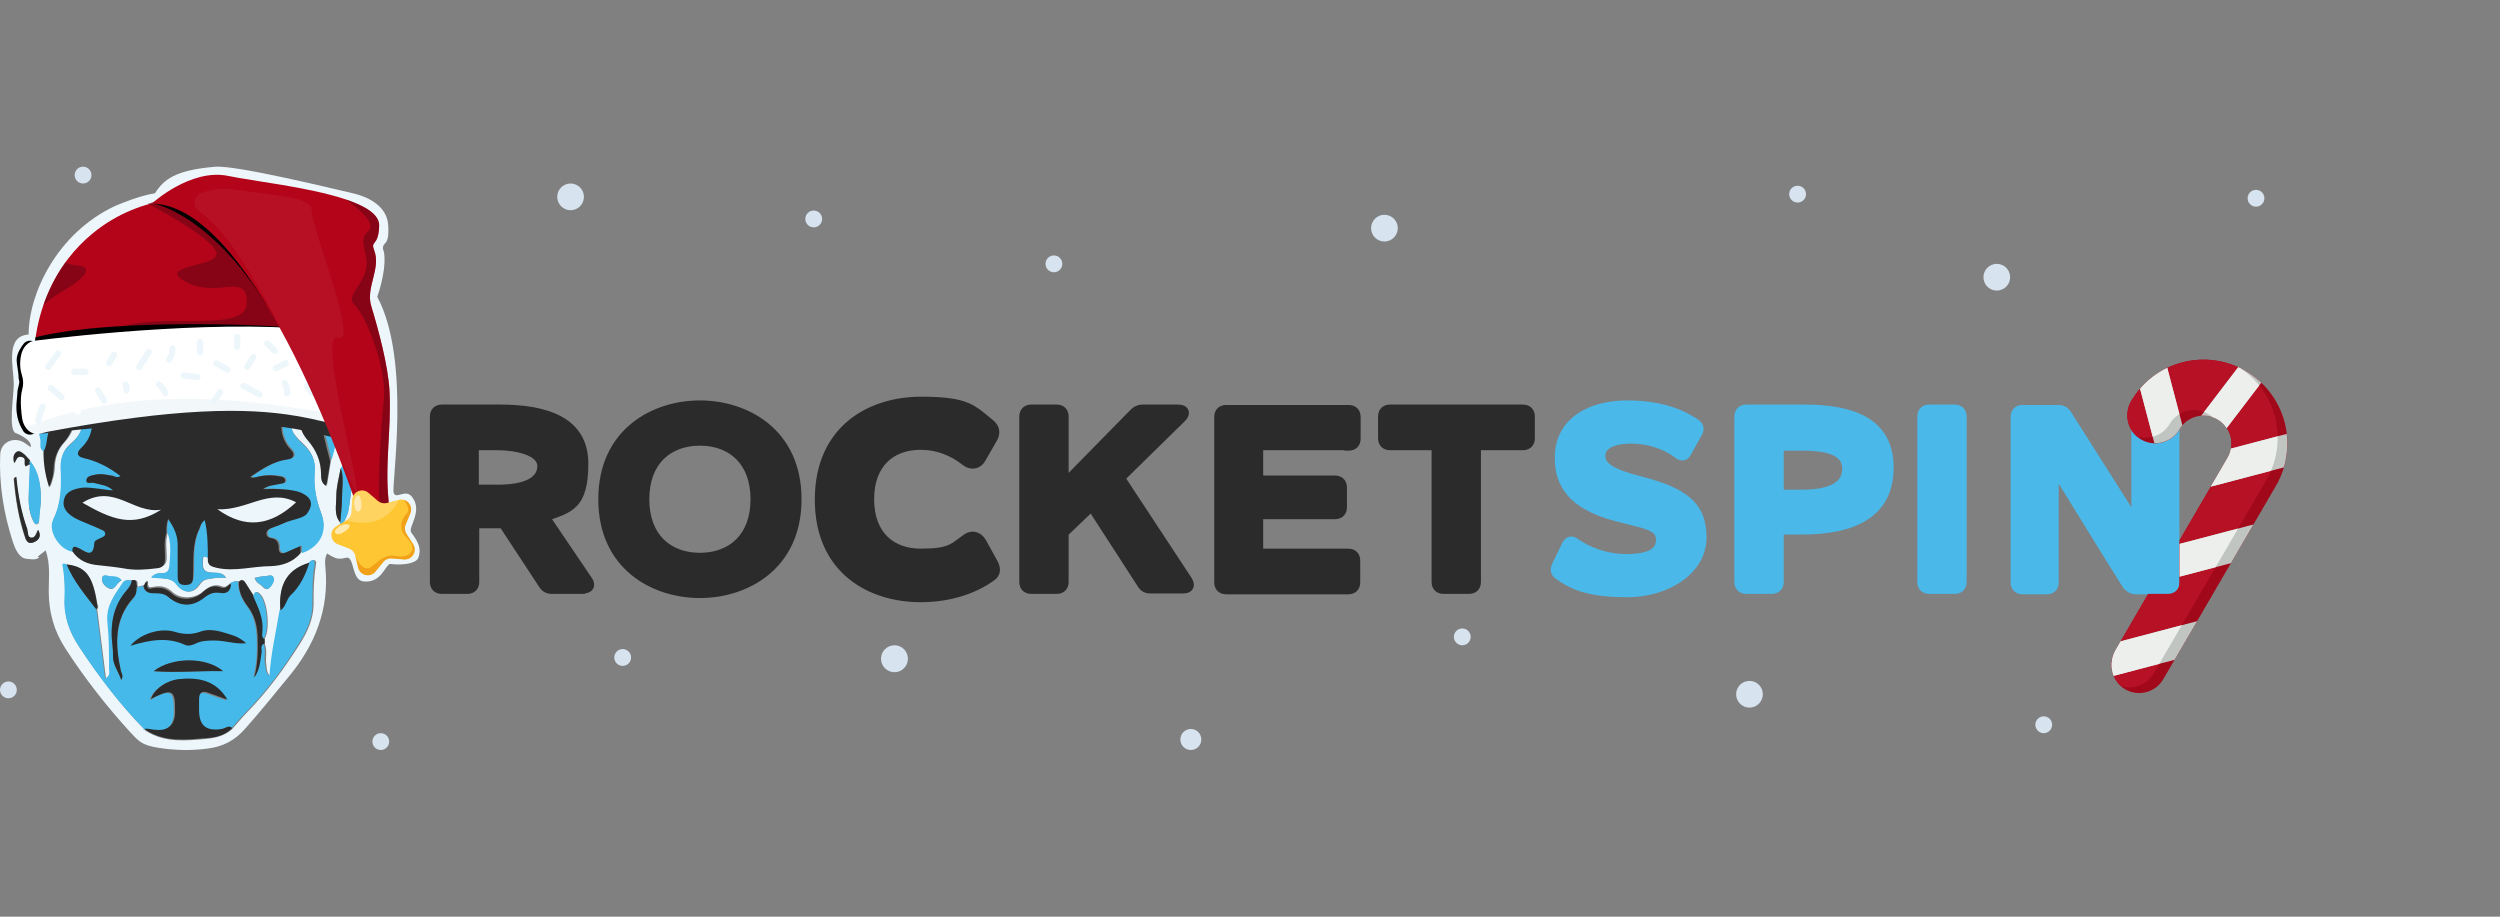 <svg width="120" height="44" viewBox="0 0 120 44" fill="none" xmlns="http://www.w3.org/2000/svg">
<rect x="0" y="0" width="120" height="44" fill="#808080" stroke="none"/>
<g clip-path="url(#clip0_82455_53196)">
<path d="M56.657 35.496C56.657 35.217 56.883 34.992 57.161 34.992C57.439 34.992 57.664 35.217 57.664 35.496C57.664 35.774 57.439 36 57.161 36C56.883 36 56.657 35.774 56.657 35.496Z" fill="#D7E3EE"/>
<path d="M65.812 10.951C65.812 10.596 66.099 10.309 66.453 10.309C66.807 10.309 67.094 10.596 67.094 10.951C67.094 11.305 66.807 11.593 66.453 11.593C66.099 11.593 65.812 11.305 65.812 10.951Z" fill="#D7E3EE"/>
<path d="M26.747 9.449C26.747 9.095 27.034 8.808 27.388 8.808C27.742 8.808 28.029 9.095 28.029 9.449C28.029 9.804 27.742 10.091 27.388 10.091C27.034 10.091 26.747 9.804 26.747 9.449Z" fill="#D7E3EE"/>
<path d="M29.485 31.559C29.485 31.336 29.666 31.155 29.889 31.155C30.112 31.155 30.292 31.336 30.292 31.559C30.292 31.782 30.112 31.963 29.889 31.963C29.666 31.963 29.485 31.782 29.485 31.559Z" fill="#D7E3EE"/>
<path d="M38.655 10.51C38.655 10.287 38.836 10.106 39.058 10.106C39.281 10.106 39.462 10.287 39.462 10.51C39.462 10.733 39.281 10.914 39.058 10.914C38.836 10.914 38.655 10.733 38.655 10.51Z" fill="#D7E3EE"/>
<path d="M50.185 12.665C50.185 12.442 50.365 12.261 50.588 12.261C50.811 12.261 50.992 12.442 50.992 12.665C50.992 12.888 50.811 13.069 50.588 13.069C50.365 13.069 50.185 12.888 50.185 12.665Z" fill="#D7E3EE"/>
<path d="M85.881 9.318C85.881 9.095 86.062 8.915 86.285 8.915C86.507 8.915 86.688 9.095 86.688 9.318C86.688 9.542 86.507 9.722 86.285 9.722C86.062 9.722 85.881 9.542 85.881 9.318Z" fill="#D7E3EE"/>
<path d="M97.696 34.788C97.696 34.565 97.877 34.384 98.1 34.384C98.323 34.384 98.503 34.565 98.503 34.788C98.503 35.011 98.323 35.192 98.1 35.192C97.877 35.192 97.696 35.011 97.696 34.788Z" fill="#D7E3EE"/>
<path d="M107.885 9.516C107.885 9.293 108.066 9.112 108.289 9.112C108.511 9.112 108.692 9.293 108.692 9.516C108.692 9.739 108.511 9.92 108.289 9.92C108.066 9.92 107.885 9.739 107.885 9.516Z" fill="#D7E3EE"/>
<path d="M69.786 30.569C69.786 30.346 69.966 30.166 70.189 30.166C70.412 30.166 70.593 30.346 70.593 30.569C70.593 30.793 70.412 30.973 70.189 30.973C69.966 30.973 69.786 30.793 69.786 30.569Z" fill="#D7E3EE"/>
<path d="M42.289 31.619C42.289 31.262 42.578 30.973 42.935 30.973C43.291 30.973 43.58 31.262 43.58 31.619C43.58 31.976 43.291 32.266 42.935 32.266C42.578 32.266 42.289 31.976 42.289 31.619Z" fill="#D7E3EE"/>
<path d="M17.875 35.596C17.875 35.373 18.055 35.192 18.278 35.192C18.501 35.192 18.681 35.373 18.681 35.596C18.681 35.819 18.501 36 18.278 36C18.055 36 17.875 35.819 17.875 35.596Z" fill="#D7E3EE"/>
<path d="M0 33.113C0 32.89 0.181 32.709 0.403 32.709C0.626 32.709 0.807 32.89 0.807 33.113C0.807 33.336 0.626 33.517 0.403 33.517C0.181 33.517 0 33.336 0 33.113Z" fill="#D7E3EE"/>
<path d="M3.584 8.404C3.584 8.181 3.765 8 3.987 8C4.21 8 4.391 8.181 4.391 8.404C4.391 8.627 4.21 8.808 3.987 8.808C3.765 8.808 3.584 8.627 3.584 8.404Z" fill="#D7E3EE"/>
<path d="M83.334 33.324C83.334 32.97 83.621 32.683 83.975 32.683C84.329 32.683 84.616 32.97 84.616 33.324C84.616 33.679 84.329 33.966 83.975 33.966C83.621 33.966 83.334 33.679 83.334 33.324Z" fill="#D7E3EE"/>
<path d="M95.205 13.307C95.205 12.952 95.492 12.665 95.846 12.665C96.2 12.665 96.487 12.952 96.487 13.307C96.487 13.661 96.2 13.948 95.846 13.948C95.492 13.948 95.205 13.661 95.205 13.307Z" fill="#D7E3EE"/>
<path d="M1.877 26.755C1.773 26.839 1.689 26.881 1.248 26.818C0.912 26.776 0.724 26.335 0.619 26.02C0.178 24.655 -0.053 23.248 0.01 21.82C0.031 21.253 0.598 20.959 1.101 21.211C1.227 21.274 1.332 21.379 1.479 21.463C1.542 21.085 0.787 20.8 0.787 20.8C0.365 20.729 0.671 18.978 0.661 18.416C0.646 17.575 0.241 16.137 1.374 16.055C1.374 14.122 2.717 11.199 5.528 9.885C6.79 9.348 7.435 9.281 7.435 9.281C7.86 8.614 8.412 8.164 10.328 8.004C11.358 7.919 16.136 9.097 16.951 9.281C17.423 9.388 18.574 9.768 18.634 10.812C18.697 11.862 18.379 11.553 18.379 11.938C18.554 12.364 18.432 13.311 18.109 14.247C19.76 17.332 18.763 23.357 18.899 23.67C19.035 23.983 19.462 23.438 19.783 23.857C20.312 24.547 19.567 25.321 19.739 25.557C20.024 25.947 20.256 26.283 20.08 26.776C19.989 27.028 19.381 27.154 18.719 27.068C18.492 27.123 18.306 27.994 17.466 27.91C16.834 27.868 17.047 26.632 16.585 26.776C16.585 26.776 16.459 26.818 16.27 26.818C16.081 26.818 15.725 26.587 15.704 26.566C15.578 26.776 15.599 27.028 15.62 27.238C15.809 29.254 15.116 30.976 13.836 32.51C13.144 33.349 12.473 34.19 11.738 35.009C11.256 35.555 10.668 35.849 9.955 35.933C9.158 36.038 8.382 36.017 7.584 35.891C6.787 35.765 6.64 35.555 6.262 35.156C5.109 33.896 4.059 32.551 3.136 31.123C2.591 30.283 2.339 29.38 2.339 28.372C2.339 27.721 2.423 27.07 2.192 26.419L1.815 26.713L1.877 26.755ZM1.437 22.114C1.353 22.03 1.29 21.925 1.206 21.862C1.08 21.757 0.933 21.61 0.787 21.715C0.64 21.82 0.619 22.009 0.682 22.24C0.807 22.093 0.787 21.883 1.038 21.946C1.248 21.988 1.185 22.114 1.185 22.24C1.185 22.555 1.353 22.282 1.437 22.303C1.437 22.87 1.395 23.416 1.374 23.962C1.374 24.34 1.437 24.697 1.605 25.033C1.647 25.096 1.689 25.201 1.794 25.159C1.878 25.117 1.877 25.033 1.877 24.97C1.877 24.634 1.961 24.298 1.961 23.962C1.961 23.311 1.857 22.66 1.437 22.135V22.114ZM4.689 29.065C4.479 27.742 4.185 27.217 3.22 27.112C2.906 26.965 3.052 27.238 3.052 27.322C3.115 27.784 3.136 28.267 3.115 28.729C3.073 29.611 3.346 30.367 3.829 31.081C4.752 32.468 5.759 33.812 6.934 35.009C6.955 35.051 6.976 35.072 7.018 35.093C7.92 35.66 8.906 35.555 9.871 35.471C10.333 35.429 10.794 35.324 11.151 34.988C11.382 34.736 11.592 34.463 11.843 34.211C12.829 33.203 13.648 32.089 14.403 30.892C14.76 30.325 15.032 29.737 15.053 29.044C15.053 28.414 15.053 27.784 15.158 27.154C15.158 27.07 15.221 26.965 15.116 26.902C15.011 26.839 14.928 26.923 14.865 27.028C13.627 27.385 13.375 28.288 13.48 29.317C13.312 30.367 13.06 31.396 12.997 32.468C12.787 32.3 12.809 32.11 12.787 31.921C12.725 31.585 12.85 31.228 12.704 30.892C12.704 30.808 12.704 30.745 12.704 30.661C12.976 30.22 12.85 28.897 12.515 28.54C12.368 28.372 12.242 28.351 12.2 28.624C12.074 28.414 11.927 28.204 11.801 27.994C11.717 27.847 11.613 27.763 11.466 27.91C11.34 27.868 11.235 27.91 11.109 27.973C10.941 28.036 10.878 28.246 10.647 28.141C10.312 28.015 10.039 28.141 9.766 28.372C9.368 28.75 8.654 28.771 8.277 28.414C8.004 28.162 7.731 28.099 7.395 28.162C7.291 28.162 7.123 28.267 7.102 28.036C7.102 27.994 7.144 27.868 7.039 27.889C6.997 27.889 6.976 28.015 6.934 28.078C6.829 28.099 6.724 28.141 6.619 28.162C6.577 28.036 6.682 27.784 6.367 27.868C6.2 27.847 6.032 27.805 5.927 27.973C5.549 28.54 5.13 29.065 5.192 29.821C5.255 30.577 5.255 31.333 5.276 32.11C5.276 32.258 5.36 32.447 5.088 32.572C4.941 31.438 4.815 30.346 4.668 29.254C4.668 29.233 4.689 29.191 4.71 29.17C4.71 29.128 4.71 29.086 4.71 29.044L4.689 29.065ZM16.354 22.471C16.27 22.933 16.123 23.395 16.144 23.857C16.144 24.256 16.018 24.718 16.333 25.075C16.333 25.096 16.333 25.138 16.333 25.159C16.333 25.18 16.396 25.201 16.396 25.18C16.606 24.949 16.711 24.634 16.753 24.34C16.858 23.647 16.942 22.933 17.047 22.24C17.047 22.135 16.963 21.925 17.193 21.946C17.361 21.946 17.319 22.156 17.319 22.282C17.319 22.492 17.319 22.723 17.34 22.933C17.298 23.815 17.067 24.655 16.774 25.495C16.732 25.621 16.732 25.852 16.585 25.852C16.417 25.852 16.354 25.663 16.312 25.516C16.312 25.495 16.249 25.474 16.186 25.432C16.061 25.768 16.186 25.978 16.459 26.083C16.753 26.209 16.858 25.957 16.921 25.768C17.235 24.844 17.424 23.899 17.466 22.933C17.466 22.639 17.466 22.345 17.466 22.072C17.466 21.694 17.319 21.589 16.963 21.757C16.648 21.925 16.564 22.261 16.354 22.513V22.471ZM10.878 27.742H10.899H10.857C10.668 27.406 10.312 27.532 10.039 27.469C9.682 27.406 9.745 27.112 9.745 26.881C9.745 26.587 9.913 26.755 10.039 26.776C10.039 27.091 10.207 27.133 10.48 27.196C11.361 27.385 12.2 27.133 13.06 27.112C13.648 27.112 14.13 26.944 14.487 26.482C15.347 26.188 15.725 25.453 15.41 24.613C15.158 23.941 15.032 23.29 15.095 22.597C15.137 22.114 14.97 21.694 14.592 21.337C13.836 20.643 13.816 20.392 14.235 19.446C14.34 19.236 14.424 19.005 14.508 18.795C14.55 18.69 14.592 18.606 14.718 18.711C14.76 18.963 14.676 19.215 14.571 19.446C14.319 20.055 14.403 20.559 14.823 21.064C15.221 21.526 15.473 22.051 15.452 22.702C15.452 22.87 15.452 23.08 15.704 23.248C15.767 22.828 15.83 22.45 15.893 22.072C16.144 21.211 16.249 20.308 16.417 19.425C16.417 19.383 16.438 19.32 16.459 19.257C16.501 19.236 16.522 19.194 16.501 19.152C16.795 17.892 16.606 15.136 16.061 13.981C16.165 13.918 16.102 13.834 16.061 13.75C15.83 13.246 15.578 12.784 15.2 12.364C11.906 8.667 6.392 8.987 3.119 12.704C2.511 13.397 1.815 15.393 1.71 16.359C1.71 16.38 1.71 16.401 1.689 16.422C1.605 16.464 1.605 16.527 1.626 16.611C1.374 17.493 1.374 18.354 1.626 19.236C1.626 19.236 1.626 19.257 1.626 19.278C1.626 19.299 1.647 19.32 1.668 19.341C1.668 19.425 1.71 19.509 1.731 19.593C1.71 20.119 1.898 20.581 1.982 21.085C2.003 21.274 1.898 21.505 2.15 21.631C2.15 22.177 2.213 22.702 2.423 23.353C2.549 22.975 2.612 22.744 2.633 22.471C2.633 22.009 2.78 21.568 3.094 21.232C3.619 20.665 3.724 20.014 3.472 19.278C3.388 19.026 3.304 18.732 3.472 18.48C3.577 18.774 3.661 19.089 3.808 19.383C4.185 20.14 4.018 20.77 3.388 21.295C3.073 21.568 2.927 21.925 2.948 22.345C2.989 23.206 2.989 24.046 2.591 24.886C2.318 25.453 2.969 26.356 3.556 26.419C3.85 26.881 4.311 27.028 4.836 27.091C5.234 27.133 5.633 27.154 6.011 27.238C6.535 27.343 7.06 27.301 7.584 27.238C7.899 27.196 8.004 27.049 8.004 26.755C8.004 26.356 7.92 25.936 8.067 25.537C8.277 26.062 8.235 26.587 8.172 27.133C8.151 27.385 8.088 27.511 7.815 27.511C7.647 27.511 7.458 27.511 7.291 27.721C7.521 27.721 7.689 27.742 7.857 27.763C8.109 27.784 8.34 27.847 8.507 28.057C8.843 28.498 9.284 28.519 9.598 28.057C9.724 27.868 9.871 27.805 10.06 27.784C10.333 27.742 10.605 27.7 10.878 27.742ZM0.787 22.891C0.64 22.912 0.64 22.996 0.661 23.059C0.745 23.983 0.891 24.886 1.185 25.768C1.248 25.978 1.353 26.146 1.626 26.02C1.898 25.894 1.961 25.705 1.815 25.432C1.731 25.579 1.689 25.831 1.5 25.81C1.29 25.81 1.332 25.537 1.29 25.39C1.017 24.592 0.849 23.752 0.766 22.891H0.787ZM12.221 27.742C12.284 27.952 12.431 28.015 12.536 28.099C12.641 28.183 12.767 28.393 12.934 28.204C13.06 28.078 13.165 27.889 13.123 27.742C13.06 27.532 12.85 27.658 12.704 27.658C12.557 27.658 12.389 27.7 12.2 27.742H12.221ZM5.822 27.847C5.654 27.7 5.486 27.679 5.339 27.679C5.192 27.679 4.92 27.532 4.899 27.763C4.857 27.994 5.109 28.225 5.297 28.267C5.507 28.309 5.591 27.994 5.822 27.868V27.847Z" fill="#EDF6FA"/>
<path d="M6.913 34.988C5.738 33.791 4.731 32.468 3.808 31.061C3.325 30.347 3.052 29.57 3.094 28.709C3.115 28.247 3.094 27.764 3.031 27.302C3.031 27.218 2.885 26.945 3.199 27.092C3.535 27.89 4.101 28.562 4.626 29.255C4.773 30.347 4.899 31.439 5.046 32.573C5.318 32.426 5.234 32.237 5.234 32.111C5.234 31.355 5.234 30.578 5.151 29.822C5.088 29.066 5.507 28.541 5.885 27.974C5.99 27.806 6.158 27.848 6.325 27.869C6.325 28.037 6.221 28.184 6.116 28.31C5.423 29.108 5.276 30.032 5.402 31.04C5.402 31.187 5.444 31.334 5.423 31.481C5.423 31.922 5.675 32.216 5.822 32.657C5.927 32.426 5.822 32.321 5.801 32.216C5.528 30.977 5.486 29.759 6.388 28.73C6.535 28.562 6.535 28.394 6.556 28.205C6.661 28.184 6.766 28.142 6.871 28.121C6.913 28.415 7.144 28.457 7.395 28.457C7.626 28.457 7.836 28.457 8.046 28.625C8.633 29.108 9.2 29.129 9.787 28.667C10.018 28.499 10.249 28.394 10.522 28.436C10.899 28.499 11.067 28.373 11.067 27.974C11.172 27.932 11.298 27.869 11.424 27.911C11.424 28.373 11.592 28.751 11.864 29.108C12.2 29.549 12.305 30.095 12.326 30.641C12.347 31.271 12.326 31.901 12.158 32.51C12.431 32.153 12.452 31.712 12.515 31.292C12.515 31.145 12.452 30.956 12.641 30.872C12.787 31.208 12.641 31.565 12.725 31.901C12.767 32.069 12.725 32.279 12.934 32.447C12.997 31.376 13.249 30.347 13.417 29.297C13.69 29.108 13.69 28.772 13.921 28.562C14.361 28.142 14.613 27.596 14.802 27.029C14.865 26.945 14.948 26.861 15.053 26.903C15.137 26.945 15.095 27.071 15.095 27.155C14.97 27.785 15.011 28.415 14.991 29.045C14.991 29.738 14.697 30.326 14.34 30.893C13.606 32.09 12.767 33.203 11.78 34.211C11.529 34.463 11.319 34.715 11.088 34.988C10.899 34.82 10.731 34.988 10.585 35.03C9.829 35.135 9.494 34.862 9.494 34.127C9.494 33.959 9.494 33.77 9.494 33.602C9.494 33.308 9.64 33.203 9.913 33.287C10.207 33.392 10.501 33.497 10.857 33.623C10.291 32.678 9.452 32.552 8.549 32.636C7.92 32.699 7.312 33.14 7.186 33.602C7.291 33.56 7.374 33.497 7.458 33.455C8.172 33.098 8.34 33.203 8.34 34.001V34.274C8.319 34.841 7.983 35.135 7.416 35.072C7.228 35.072 7.039 34.988 6.85 35.03L6.913 34.988ZM7.374 32.216C8.486 32.3 9.598 32.174 10.71 32.216C9.913 31.544 8.256 31.544 7.374 32.216Z" fill="#45B9EA"/>
<path d="M14.487 26.525V26.189C14.256 26.294 14.025 26.378 13.816 26.483C13.585 26.588 13.438 26.546 13.438 26.273C13.438 26.021 13.354 25.853 13.081 25.811C12.976 25.811 12.85 25.748 12.85 25.58C12.85 25.454 12.955 25.391 13.081 25.328C13.333 25.223 13.564 25.139 13.816 25.034C14.025 24.95 14.214 24.824 14.34 24.656C14.697 24.194 14.592 23.858 14.067 23.627C13.627 23.438 13.144 23.438 12.683 23.459C12.934 23.27 13.228 23.27 13.501 23.207C13.606 23.186 13.732 23.186 13.753 23.06C13.753 22.913 13.606 22.871 13.501 22.85C13.102 22.766 12.704 22.787 12.326 22.892C12.242 22.913 12.158 22.934 12.074 22.871C12.641 22.493 13.186 22.114 13.879 22.03C14.193 21.988 14.214 21.779 14.046 21.59C13.375 20.896 13.543 20.119 13.732 19.321C13.899 18.691 14.172 18.061 13.962 17.368C14.34 17.767 14.613 18.229 14.739 18.775C14.613 18.67 14.571 18.754 14.529 18.859C14.445 19.069 14.34 19.3 14.256 19.51C13.836 20.455 13.857 20.686 14.613 21.401C14.991 21.758 15.158 22.157 15.116 22.661C15.053 23.354 15.179 24.026 15.431 24.677C15.746 25.517 15.347 26.252 14.508 26.546L14.487 26.525Z" fill="#45B9EA"/>
<path d="M3.451 18.523C3.493 18.082 3.766 17.767 4.059 17.452C3.829 18.208 4.227 18.88 4.374 19.552C4.542 20.308 4.521 20.98 3.913 21.526C3.682 21.736 3.766 21.904 4.059 21.988C4.71 22.136 5.276 22.43 5.822 22.85C5.654 22.976 5.528 22.85 5.381 22.829C5.13 22.787 4.857 22.724 4.605 22.787C4.416 22.829 4.164 22.871 4.185 23.081C4.185 23.249 4.437 23.144 4.563 23.186C4.878 23.27 5.213 23.291 5.465 23.543C5.067 23.522 4.689 23.459 4.311 23.543C3.955 23.606 3.598 23.711 3.493 24.11C3.409 24.509 3.682 24.782 3.976 24.971C4.248 25.139 4.542 25.265 4.836 25.412C4.941 25.454 5.088 25.496 5.088 25.622C5.088 25.769 4.962 25.79 4.857 25.853C4.752 25.916 4.584 25.958 4.563 26.105C4.521 26.861 4.122 26.462 3.829 26.336C3.64 26.252 3.514 26.168 3.514 26.483C2.906 26.441 2.276 25.517 2.549 24.95C2.947 24.131 2.948 23.291 2.906 22.409C2.906 21.988 3.031 21.631 3.346 21.358C3.976 20.833 4.143 20.203 3.766 19.447C3.619 19.174 3.535 18.859 3.43 18.544L3.451 18.523Z" fill="#45B9EA"/>
<path d="M6.913 34.989C7.102 34.947 7.291 35.031 7.479 35.031C8.046 35.094 8.382 34.8 8.403 34.233C8.403 34.149 8.403 34.065 8.403 33.96C8.403 33.182 8.235 33.078 7.521 33.413C7.437 33.456 7.333 33.498 7.249 33.56C7.374 33.099 7.983 32.657 8.612 32.594C9.515 32.511 10.354 32.636 10.92 33.581C10.563 33.456 10.27 33.35 9.976 33.245C9.703 33.141 9.556 33.245 9.556 33.56C9.556 33.728 9.556 33.918 9.556 34.086C9.556 34.821 9.892 35.115 10.648 34.989C10.815 34.968 10.983 34.779 11.151 34.947C10.794 35.304 10.333 35.409 9.871 35.43C8.885 35.514 7.899 35.619 7.018 35.052C6.976 35.052 6.976 34.989 6.934 34.968L6.913 34.989Z" fill="#2C2B2B"/>
<path d="M16.061 15.583C15.515 14.722 14.99 13.861 14.151 13.252C10.144 10.227 4.248 11.34 2.087 15.604C1.961 15.856 1.836 16.129 1.71 16.381C1.836 15.415 2.318 14.638 2.948 13.944C6.241 10.248 11.948 10.269 15.221 13.944C15.578 14.365 15.851 14.827 16.081 15.331C16.123 15.415 16.165 15.499 16.081 15.562L16.061 15.583Z" fill="#45B9EA"/>
<path d="M8.025 25.517C8.025 25.307 8.025 25.118 8.109 24.845C8.424 25.265 8.57 25.643 8.57 26.084C8.57 26.588 8.591 27.113 8.57 27.617C8.57 27.89 8.633 28.016 8.927 28.016C9.221 28.016 9.284 27.911 9.305 27.638C9.347 26.861 9.242 26.084 9.598 25.349C9.661 25.202 9.682 25.034 9.871 24.908C9.997 25.538 9.997 26.168 10.018 26.777C9.892 26.777 9.703 26.588 9.724 26.882C9.724 27.113 9.661 27.407 10.018 27.47C10.312 27.512 10.648 27.407 10.836 27.743C10.563 27.701 10.291 27.743 10.018 27.785C9.829 27.806 9.682 27.869 9.556 28.058C9.242 28.52 8.801 28.499 8.465 28.058C8.298 27.827 8.067 27.785 7.815 27.764C7.647 27.764 7.479 27.743 7.249 27.722C7.416 27.512 7.605 27.512 7.773 27.512C8.046 27.512 8.109 27.365 8.13 27.134C8.172 26.588 8.235 26.063 8.025 25.538V25.517Z" fill="#45B9EA"/>
<path d="M17.34 22.933C17.34 22.723 17.34 22.492 17.319 22.282C17.319 22.156 17.361 21.967 17.193 21.946C16.984 21.946 17.067 22.135 17.047 22.24C16.942 22.933 16.858 23.647 16.753 24.34C16.711 24.634 16.606 24.95 16.396 25.18C16.396 25.18 16.333 25.18 16.333 25.16C16.333 25.16 16.333 25.117 16.333 25.076C16.354 24.677 16.417 24.256 16.417 23.857C16.417 23.395 16.522 22.933 16.354 22.471C16.564 22.24 16.648 21.883 16.963 21.715C17.319 21.547 17.466 21.652 17.466 22.03C17.466 22.324 17.466 22.618 17.466 22.891C17.424 22.891 17.382 22.891 17.34 22.891V22.933ZM16.816 22.135C16.774 22.261 16.732 22.345 16.816 22.408C16.837 22.324 16.858 22.24 16.816 22.135Z" fill="#45B9EA"/>
<path d="M12.683 30.893C12.473 30.977 12.578 31.166 12.557 31.313C12.494 31.733 12.473 32.153 12.2 32.531C12.368 31.922 12.389 31.292 12.368 30.662C12.368 30.116 12.242 29.57 11.906 29.129C11.633 28.772 11.445 28.394 11.466 27.932C11.613 27.785 11.717 27.869 11.801 28.016C11.927 28.226 12.074 28.436 12.2 28.646C12.41 29.171 12.683 29.675 12.641 30.263C12.641 30.41 12.578 30.557 12.704 30.683C12.704 30.767 12.704 30.83 12.704 30.914L12.683 30.893Z" fill="#2C2B2B"/>
<path d="M6.556 28.184C6.556 28.373 6.556 28.541 6.388 28.709C5.465 29.738 5.528 30.956 5.801 32.195C5.822 32.321 5.948 32.426 5.822 32.636C5.675 32.195 5.402 31.901 5.423 31.46C5.423 31.313 5.423 31.166 5.402 31.019C5.276 30.011 5.402 29.087 6.116 28.289C6.221 28.163 6.304 28.037 6.325 27.848C6.619 27.785 6.514 28.016 6.577 28.142L6.556 28.184Z" fill="#2C2B2B"/>
<path d="M11.088 27.995C11.088 28.373 10.899 28.52 10.543 28.457C10.27 28.415 10.039 28.499 9.808 28.688C9.221 29.15 8.633 29.129 8.067 28.646C7.857 28.478 7.647 28.478 7.416 28.478C7.165 28.478 6.955 28.436 6.892 28.142C6.934 28.079 6.955 27.974 6.997 27.953C7.123 27.932 7.06 28.037 7.06 28.1C7.081 28.331 7.249 28.247 7.353 28.226C7.689 28.184 7.962 28.226 8.235 28.478C8.633 28.856 9.326 28.814 9.724 28.436C9.997 28.184 10.27 28.058 10.605 28.205C10.857 28.289 10.92 28.079 11.067 28.037L11.088 27.995Z" fill="#2C2B2B"/>
<path d="M14.844 27.029C14.655 27.617 14.403 28.142 13.962 28.562C13.732 28.772 13.732 29.129 13.459 29.297C13.375 28.268 13.627 27.365 14.844 27.008V27.029Z" fill="#2C2B2B"/>
<path d="M4.626 29.255C4.101 28.562 3.535 27.911 3.199 27.092C4.185 27.197 4.458 27.722 4.668 29.045C4.668 29.087 4.668 29.129 4.668 29.171L4.626 29.255Z" fill="#2C2B2B"/>
<path d="M1.437 22.114C1.877 22.639 1.961 23.29 1.961 23.941C1.961 24.277 1.898 24.613 1.877 24.95C1.877 25.012 1.877 25.096 1.794 25.139C1.689 25.18 1.626 25.096 1.605 25.012C1.437 24.677 1.374 24.319 1.374 23.941C1.374 23.374 1.416 22.828 1.437 22.282C1.395 22.24 1.395 22.177 1.437 22.114Z" fill="#45B9EA"/>
<path d="M15.914 22.093C15.809 21.631 15.704 21.19 15.578 20.728C15.578 20.665 15.536 20.56 15.62 20.518C16.144 20.35 16.165 19.783 16.438 19.426C16.291 20.308 16.186 21.211 15.914 22.073V22.093Z" fill="#45B9EA"/>
<path d="M17.34 22.934C17.382 22.934 17.424 22.934 17.466 22.934C17.424 23.9 17.235 24.845 16.921 25.769C16.858 25.979 16.753 26.231 16.459 26.084C16.207 25.979 16.061 25.769 16.186 25.433C16.249 25.475 16.291 25.496 16.312 25.517C16.354 25.664 16.396 25.874 16.585 25.853C16.732 25.853 16.732 25.622 16.774 25.496C17.067 24.677 17.277 23.816 17.34 22.934Z" fill="#2C2B2B"/>
<path d="M0.786 22.891C0.87 23.752 1.017 24.592 1.311 25.39C1.353 25.537 1.311 25.81 1.521 25.81C1.71 25.81 1.752 25.579 1.836 25.432C1.982 25.705 1.919 25.894 1.647 26.02C1.374 26.146 1.269 25.978 1.206 25.768C0.912 24.886 0.766 23.983 0.682 23.059C0.682 22.996 0.682 22.912 0.807 22.891H0.786Z" fill="#2C2B2B"/>
<path d="M1.689 19.636C1.877 19.909 2.024 20.224 2.276 20.434C2.381 20.539 2.381 20.665 2.339 20.791C2.255 21.085 2.276 21.4 2.108 21.673C1.857 21.547 1.961 21.316 1.94 21.127C1.857 20.623 1.647 20.161 1.689 19.636Z" fill="#45B9EA"/>
<path d="M12.662 30.662C12.536 30.536 12.599 30.389 12.599 30.242C12.641 29.654 12.389 29.15 12.158 28.625C12.2 28.352 12.326 28.394 12.473 28.541C12.808 28.898 12.934 30.2 12.662 30.662Z" fill="#45B9EA"/>
<path d="M16.354 22.471C16.522 22.933 16.417 23.395 16.417 23.857C16.417 24.256 16.375 24.676 16.333 25.075C16.018 24.718 16.144 24.256 16.144 23.857C16.144 23.395 16.27 22.933 16.354 22.471Z" fill="#2C2B2B"/>
<path d="M12.221 27.743C12.41 27.701 12.557 27.659 12.725 27.659C12.871 27.659 13.081 27.533 13.144 27.743C13.186 27.89 13.081 28.079 12.955 28.205C12.787 28.373 12.683 28.184 12.557 28.1C12.452 28.016 12.305 27.953 12.242 27.743H12.221Z" fill="#45B9EA"/>
<path d="M5.822 27.848C5.591 27.995 5.528 28.31 5.297 28.247C5.088 28.205 4.857 27.974 4.899 27.743C4.941 27.512 5.192 27.659 5.339 27.659C5.486 27.659 5.675 27.659 5.822 27.827V27.848Z" fill="#45B9EA"/>
<path d="M1.437 22.114C1.395 22.177 1.395 22.219 1.437 22.282C1.353 22.261 1.185 22.513 1.185 22.219C1.185 22.093 1.227 21.967 1.038 21.925C0.786 21.883 0.807 22.093 0.682 22.219C0.619 21.988 0.64 21.799 0.786 21.694C0.933 21.589 1.08 21.736 1.206 21.841C1.29 21.925 1.353 22.009 1.437 22.093V22.114Z" fill="#2C2B2B"/>
<path d="M1.688 16.444C1.709 16.528 1.688 16.591 1.626 16.633C1.605 16.549 1.626 16.486 1.688 16.444Z" fill="#45B9EA"/>
<path d="M16.459 19.3C16.438 19.258 16.459 19.216 16.501 19.195C16.501 19.237 16.501 19.279 16.459 19.3Z" fill="#45B9EA"/>
<path d="M10.857 27.763H10.898L10.878 27.743L10.857 27.763Z" fill="#45B9EA"/>
<path d="M1.605 19.279C1.605 19.279 1.626 19.321 1.646 19.342C1.646 19.342 1.646 19.363 1.646 19.384C1.646 19.384 1.626 19.342 1.605 19.321C1.605 19.321 1.605 19.3 1.605 19.279Z" fill="#45B9EA"/>
<path d="M5.192 20.476C4.962 20.077 4.983 19.741 4.92 19.426C5.088 19.699 5.171 20.014 5.192 20.476Z" fill="#45B9EA"/>
<path d="M13.899 17.22V17.2H13.919L13.899 17.22Z" fill="#45B9EA"/>
<path d="M11.822 30.872C11.319 30.935 10.815 30.746 10.312 30.746C9.997 30.746 9.682 30.746 9.389 30.893C9.221 30.977 9.032 31.019 8.885 30.956C8.025 30.557 7.165 30.725 6.262 30.998C6.703 30.431 7.689 30.116 8.382 30.326C8.801 30.452 9.179 30.473 9.598 30.326C10.144 30.116 10.689 30.347 11.235 30.515C11.382 30.557 11.759 30.788 11.822 30.893V30.872Z" fill="#2C2B2B"/>
<path d="M7.374 32.216C8.256 31.523 9.913 31.523 10.71 32.216C9.598 32.195 8.486 32.3 7.374 32.216Z" fill="#2C2B2B"/>
<path d="M16.815 22.135C16.878 22.24 16.857 22.324 16.815 22.408C16.732 22.345 16.753 22.261 16.815 22.135Z" fill="#EDF6FA"/>
<path d="M1.605 19.279C1.374 18.397 1.374 17.515 1.605 16.654C1.668 16.612 1.689 16.528 1.668 16.465C1.668 16.444 1.668 16.423 1.668 16.402C1.794 16.15 1.919 15.877 2.045 15.625C4.206 11.361 10.102 10.248 14.109 13.273C14.928 13.903 15.473 14.764 16.018 15.604C16.564 16.759 16.774 17.956 16.459 19.216C16.417 19.237 16.396 19.279 16.417 19.321C16.417 19.363 16.396 19.426 16.375 19.489C16.102 19.846 16.102 20.413 15.557 20.581C15.494 20.602 15.515 20.707 15.515 20.791C15.62 21.253 15.725 21.694 15.851 22.156C15.788 22.534 15.725 22.933 15.662 23.332C15.41 23.185 15.41 22.954 15.41 22.786C15.41 22.135 15.179 21.61 14.781 21.148C14.34 20.644 14.277 20.119 14.529 19.531C14.613 19.3 14.697 19.069 14.676 18.796C14.55 18.271 14.298 17.809 13.899 17.389C14.109 18.082 13.836 18.691 13.669 19.342C13.48 20.14 13.312 20.917 13.983 21.61C14.151 21.778 14.13 22.009 13.816 22.051C13.123 22.135 12.578 22.513 12.011 22.891C12.095 22.954 12.179 22.933 12.263 22.912C12.641 22.807 13.039 22.786 13.438 22.87C13.543 22.87 13.69 22.933 13.69 23.08C13.69 23.206 13.543 23.206 13.438 23.227C13.165 23.29 12.871 23.29 12.62 23.479C13.102 23.458 14.004 23.458 14.445 23.647C14.969 23.878 15.074 24.215 14.718 24.677C14.571 24.866 13.962 24.971 13.753 25.055C13.522 25.16 13.27 25.265 13.018 25.349C12.913 25.391 12.808 25.454 12.787 25.601C12.787 25.748 12.892 25.811 13.018 25.832C13.291 25.874 13.375 26.042 13.375 26.294C13.375 26.567 13.522 26.609 13.753 26.504C13.983 26.399 14.193 26.315 14.424 26.21V26.546C14.046 26.987 13.564 27.155 12.997 27.176C12.137 27.176 11.277 27.449 10.417 27.26C10.165 27.197 9.955 27.155 9.976 26.84C9.976 26.231 9.976 25.601 9.829 24.971C9.64 25.096 9.619 25.265 9.556 25.412C9.2 26.147 9.305 26.924 9.263 27.701C9.263 27.974 9.179 28.079 8.885 28.079C8.591 28.079 8.528 27.932 8.528 27.68C8.528 27.176 8.528 26.651 8.528 26.147C8.528 25.706 8.361 25.328 8.067 24.907C7.983 25.181 7.983 25.391 7.983 25.58C7.857 25.979 7.92 26.399 7.92 26.798C7.92 27.113 7.815 27.26 7.5 27.281C6.976 27.344 6.451 27.386 5.927 27.281C5.549 27.218 5.15 27.176 4.752 27.134C4.227 27.092 3.787 26.924 3.472 26.462C3.472 26.168 3.598 26.231 3.787 26.315C4.059 26.441 4.479 26.84 4.521 26.084C4.521 25.937 4.689 25.895 4.815 25.832C4.92 25.769 5.067 25.748 5.046 25.601C5.046 25.475 4.878 25.433 4.794 25.391C4.5 25.244 3.829 25.012 3.556 24.845C3.241 24.655 2.968 24.383 3.073 23.983C3.157 23.584 3.535 23.479 3.892 23.416C4.269 23.353 5.046 23.521 5.423 23.542C5.171 23.29 4.836 23.269 4.521 23.185C4.395 23.143 4.143 23.248 4.143 23.08C4.143 22.849 4.374 22.828 4.563 22.786C4.836 22.723 5.088 22.786 5.339 22.828C5.465 22.828 5.591 22.975 5.78 22.849C5.234 22.429 4.668 22.135 4.018 21.988C3.724 21.925 3.64 21.757 3.871 21.526C4.479 20.959 4.5 20.308 4.332 19.552C4.185 18.859 3.766 18.208 4.018 17.452C3.724 17.767 3.451 18.082 3.409 18.523C3.22 18.775 3.304 19.069 3.409 19.321C3.661 20.056 3.556 20.686 3.031 21.274C2.717 21.631 2.591 22.051 2.57 22.513C2.57 22.765 2.507 23.017 2.36 23.395C2.15 22.744 2.087 22.219 2.087 21.673C2.255 21.4 2.234 21.085 2.318 20.791C2.36 20.644 2.36 20.539 2.255 20.434C2.003 20.224 1.857 19.909 1.668 19.636C1.668 19.552 1.626 19.468 1.605 19.384C1.605 19.384 1.605 19.363 1.605 19.342C1.605 19.321 1.584 19.3 1.563 19.279H1.605Z" fill="#2C2B2B"/>
<path d="M3.955 24.131C5.36 24.929 6.346 25.349 7.731 24.467C6.388 24.677 5.486 23.186 3.955 24.131Z" fill="#EDF6FA"/>
<path d="M10.438 24.446C11.78 25.412 12.997 25.244 14.214 24.11C12.892 23.417 11.885 24.509 10.438 24.446Z" fill="#EDF6FA"/>
<path fill-rule="evenodd" clip-rule="evenodd" d="M1.68 16.44C1.848 16.575 1.875 16.82 1.741 16.988C1.713 17.024 1.665 17.092 1.626 17.165C1.607 17.201 1.593 17.231 1.585 17.255C1.582 17.265 1.58 17.271 1.579 17.275C1.58 17.344 1.595 17.448 1.618 17.594C1.619 17.601 1.621 17.608 1.622 17.615C1.641 17.741 1.667 17.904 1.667 18.036C1.667 18.055 1.669 18.065 1.671 18.077C1.673 18.084 1.674 18.089 1.676 18.098C1.677 18.102 1.679 18.108 1.68 18.115C1.685 18.133 1.69 18.159 1.695 18.189C1.718 18.327 1.707 18.471 1.657 18.684C1.638 18.762 1.626 18.811 1.618 18.839C1.617 18.845 1.616 18.85 1.614 18.855C1.614 18.857 1.614 18.859 1.614 18.861C1.612 18.908 1.607 19.016 1.577 19.314C1.544 19.638 1.587 19.848 1.633 19.982C1.657 20.05 1.683 20.105 1.709 20.154C1.712 20.158 1.716 20.166 1.721 20.175C1.742 20.213 1.779 20.281 1.798 20.329C1.878 20.529 1.781 20.755 1.582 20.835C1.383 20.915 1.158 20.82 1.077 20.622C1.076 20.621 1.073 20.615 1.066 20.602C1.064 20.597 1.06 20.591 1.056 20.584C1.046 20.566 1.033 20.542 1.021 20.52C0.984 20.449 0.938 20.355 0.896 20.235C0.813 19.992 0.759 19.668 0.802 19.236C0.83 18.959 0.834 18.865 0.837 18.817C0.837 18.808 0.837 18.8 0.838 18.793C0.841 18.739 0.849 18.703 0.859 18.665C0.86 18.659 0.862 18.652 0.864 18.645C0.871 18.616 0.882 18.575 0.899 18.503C0.918 18.423 0.925 18.376 0.927 18.349C0.928 18.326 0.927 18.318 0.927 18.315C0.927 18.315 0.927 18.315 0.927 18.315C0.926 18.311 0.925 18.306 0.922 18.293C0.922 18.291 0.921 18.289 0.92 18.286C0.918 18.274 0.913 18.255 0.909 18.237C0.898 18.183 0.888 18.119 0.888 18.036C0.888 17.972 0.873 17.869 0.849 17.715C0.848 17.711 0.847 17.706 0.847 17.701C0.827 17.573 0.8 17.405 0.8 17.267C0.8 17.08 0.882 16.903 0.939 16.797C1.003 16.677 1.079 16.569 1.133 16.502C1.267 16.333 1.512 16.306 1.68 16.44Z" fill="black"/>
<path d="M6.682 15.394C7.186 15.373 7.668 15.331 8.172 15.31C8.235 15.31 8.277 15.268 8.298 15.205C8.486 14.722 8.675 14.218 8.864 13.735C8.864 13.735 8.864 13.735 8.885 13.693C8.885 13.693 8.906 13.735 8.927 13.735C9.116 14.218 9.305 14.701 9.493 15.184C9.514 15.247 9.556 15.289 9.64 15.289C10.144 15.31 10.647 15.331 11.151 15.373C11.172 15.373 11.193 15.373 11.235 15.373C11.193 15.415 11.193 15.415 11.172 15.436C10.773 15.751 10.396 16.066 9.997 16.402C9.934 16.444 9.913 16.486 9.934 16.57C10.081 17.053 10.207 17.557 10.333 18.04C10.333 18.061 10.333 18.082 10.333 18.145C10.102 17.998 9.871 17.851 9.661 17.725C9.431 17.578 9.2 17.431 8.948 17.263C8.885 17.221 8.843 17.221 8.78 17.263C8.34 17.536 7.92 17.83 7.479 18.103C7.479 18.103 7.458 18.103 7.416 18.145C7.416 18.061 7.458 17.998 7.458 17.935C7.584 17.473 7.71 17.032 7.836 16.57C7.836 16.486 7.836 16.444 7.773 16.402C7.374 16.087 6.955 15.751 6.556 15.415C6.556 15.415 6.556 15.415 6.514 15.373C6.577 15.373 6.619 15.373 6.64 15.373L6.682 15.394Z" fill="white"/>
<path d="M17.146 16.908L1.647 16.809C1.65 16.75 1.656 16.654 1.668 16.529C1.707 16.136 1.807 15.448 2.083 14.645C2.304 14.005 2.636 13.293 3.137 12.597C3.186 12.53 3.237 12.462 3.289 12.394C3.608 11.981 3.991 11.577 4.448 11.202C6.886 9.199 9.683 9.464 10.494 9.554C10.87 9.596 11.45 9.666 12.122 9.861C13.023 10.122 14.088 10.608 15.046 11.551C17.165 13.638 17.158 16.38 17.146 16.908Z" fill="#B30419"/>
<path opacity="0.52" d="M15.705 17.05C15.705 17.05 15.704 17.05 15.702 17.05C15.679 17.05 15.525 17.049 15.27 17.045C14.903 17.04 14.327 17.03 13.634 17.012C13.561 17.01 13.486 17.008 13.411 17.006C12.649 16.985 11.766 16.956 10.869 16.913C10.582 16.899 10.294 16.884 10.008 16.868C9.906 16.862 9.805 16.856 9.704 16.85C9.346 16.828 8.993 16.804 8.654 16.777C8.553 16.769 8.453 16.761 8.354 16.752C6.57 16.599 5.206 16.37 5.358 16.027C5.378 15.981 5.424 15.934 5.5 15.885C7.123 14.82 11.799 16.114 11.845 14.564C11.891 13.012 10.433 14.361 8.911 13.527C7.389 12.692 10.635 12.848 10.378 12.095C10.122 11.342 7.094 9.778 7.094 9.778C8.319 9.367 9.449 9.326 10.201 9.36L12.331 10.222L15.102 15.83L15.653 16.944L15.684 17.006L15.684 17.007L15.696 17.031L15.705 17.05Z" fill="#5E0414"/>
<path fill-rule="evenodd" clip-rule="evenodd" d="M8.798 15.857C6.147 15.931 3.459 16.163 3.459 16.163L1.671 16.487L1.708 16.19L1.948 16.131C3.794 15.71 6.481 15.577 8.798 15.56C11.117 15.543 13.115 15.641 13.599 15.697L13.986 15.741L13.599 15.857C13.599 15.857 11.098 15.741 8.798 15.857Z" fill="black"/>
<path fill-rule="evenodd" clip-rule="evenodd" d="M12.806 14.659C10.062 10.218 7.324 9.755 7.324 9.755L8.162 9.234C9.569 10.503 12.335 12.995 12.806 14.659Z" fill="black"/>
<path d="M17.808 20.951C17.165 21.636 14.108 18.532 1.899 20.823C1.644 20.87 1.398 20.749 1.237 20.523C1.148 20.398 1.085 20.243 1.06 20.066C1.015 19.749 0.985 19.393 1.006 19.078C1.015 18.937 1.035 18.804 1.069 18.686C1.131 18.468 1.125 18.229 1.054 18.015C1.015 17.898 0.983 17.753 0.972 17.582C0.962 17.424 0.972 17.244 1.013 17.043C1.091 16.668 1.348 16.394 1.656 16.355C3.532 16.121 11.206 15.247 16.035 15.936C16.245 15.966 16.45 15.999 16.647 16.035C17.666 16.22 18.319 17.508 18.003 18.737C17.999 18.752 17.995 18.767 17.991 18.781C17.933 18.992 17.937 19.222 18.003 19.43C18.13 19.821 18.244 20.487 17.808 20.951Z" fill="white"/>
<g opacity="0.22">
<path d="M17.808 20.951C17.165 21.636 14.108 18.532 1.899 20.823C1.644 20.87 1.398 20.748 1.237 20.523C8.736 17.468 16.945 20.536 17.267 19.849C17.607 19.125 16.588 19.57 17.267 18.366C17.944 17.169 16.053 15.947 16.035 15.936C16.245 15.966 16.45 15.999 16.647 16.035C17.666 16.22 18.319 17.508 18.003 18.737C17.999 18.752 17.995 18.766 17.991 18.781C17.933 18.992 17.937 19.222 18.003 19.43C18.13 19.82 18.244 20.486 17.808 20.951Z" fill="#C5DEEA"/>
</g>
<path d="M2.44 17.693L2.813 17.178C2.848 17.13 2.883 17.082 2.918 17.034C2.928 17.017 2.934 16.998 2.935 16.979C2.939 16.959 2.938 16.94 2.933 16.92C2.928 16.901 2.919 16.884 2.906 16.87C2.896 16.854 2.882 16.842 2.865 16.832C2.831 16.815 2.79 16.805 2.752 16.817C2.74 16.823 2.729 16.828 2.717 16.832C2.695 16.845 2.677 16.863 2.664 16.885C2.54 17.057 2.415 17.228 2.291 17.4C2.256 17.448 2.221 17.496 2.186 17.544C2.176 17.561 2.17 17.58 2.169 17.599C2.165 17.619 2.166 17.638 2.171 17.658C2.176 17.677 2.185 17.694 2.198 17.708C2.208 17.724 2.222 17.736 2.239 17.745C2.273 17.763 2.314 17.773 2.352 17.761C2.364 17.756 2.375 17.75 2.387 17.745C2.409 17.733 2.427 17.716 2.44 17.693Z" fill="#EDF6FA"/>
<path d="M2.332 18.723C2.467 18.837 2.603 18.951 2.739 19.065C2.777 19.097 2.815 19.129 2.854 19.162C2.867 19.176 2.883 19.187 2.901 19.192C2.918 19.202 2.937 19.206 2.958 19.204C2.978 19.205 2.997 19.201 3.015 19.192C3.032 19.186 3.049 19.176 3.061 19.162C3.088 19.134 3.106 19.097 3.105 19.058C3.103 19.021 3.091 18.979 3.061 18.954C2.926 18.84 2.791 18.726 2.655 18.612C2.616 18.58 2.578 18.548 2.54 18.516C2.526 18.501 2.51 18.491 2.493 18.485C2.476 18.476 2.456 18.471 2.436 18.473C2.415 18.472 2.397 18.477 2.379 18.485C2.361 18.491 2.345 18.501 2.332 18.516C2.306 18.543 2.287 18.58 2.289 18.619C2.291 18.657 2.303 18.699 2.332 18.723Z" fill="#EDF6FA"/>
<path d="M3.557 17.996H3.984H4.105C4.144 17.996 4.183 17.979 4.211 17.952C4.225 17.939 4.236 17.923 4.242 17.904C4.252 17.886 4.256 17.867 4.255 17.846C4.253 17.808 4.241 17.768 4.212 17.74C4.183 17.713 4.146 17.697 4.106 17.697C3.964 17.697 3.822 17.697 3.679 17.697C3.638 17.697 3.598 17.697 3.558 17.697C3.519 17.697 3.48 17.714 3.452 17.74C3.438 17.754 3.427 17.769 3.421 17.789C3.411 17.806 3.407 17.826 3.408 17.846C3.41 17.885 3.422 17.924 3.451 17.952C3.481 17.979 3.517 17.996 3.557 17.996Z" fill="#EDF6FA"/>
<path d="M5.364 17.509C5.426 17.4 5.488 17.292 5.551 17.183C5.568 17.152 5.586 17.121 5.604 17.09C5.615 17.074 5.62 17.055 5.621 17.036C5.625 17.016 5.625 16.997 5.619 16.977C5.615 16.957 5.605 16.941 5.593 16.927C5.582 16.91 5.568 16.898 5.551 16.889C5.517 16.871 5.476 16.862 5.438 16.874C5.402 16.886 5.369 16.908 5.35 16.942C5.288 17.051 5.226 17.159 5.163 17.268C5.145 17.298 5.128 17.33 5.11 17.36C5.099 17.377 5.093 17.396 5.093 17.415C5.088 17.435 5.089 17.454 5.095 17.474C5.099 17.493 5.108 17.51 5.121 17.524C5.132 17.54 5.145 17.552 5.162 17.562C5.197 17.579 5.238 17.589 5.275 17.577C5.312 17.564 5.344 17.543 5.364 17.509Z" fill="#EDF6FA"/>
<path d="M4.573 18.823C4.651 18.948 4.727 19.072 4.805 19.196C4.827 19.232 4.849 19.267 4.871 19.303C4.891 19.335 4.922 19.361 4.959 19.371C4.979 19.377 4.998 19.378 5.018 19.373C5.038 19.372 5.056 19.366 5.073 19.356C5.104 19.335 5.132 19.306 5.14 19.267C5.149 19.23 5.147 19.188 5.125 19.154C5.048 19.03 4.971 18.906 4.894 18.781C4.872 18.746 4.85 18.71 4.828 18.675C4.808 18.643 4.776 18.617 4.739 18.607C4.719 18.601 4.7 18.6 4.68 18.605C4.66 18.605 4.643 18.612 4.626 18.622C4.594 18.643 4.567 18.672 4.558 18.71C4.55 18.749 4.552 18.79 4.573 18.823Z" fill="#EDF6FA"/>
<path d="M6.801 17.691C6.923 17.503 7.046 17.314 7.169 17.126C7.203 17.073 7.238 17.021 7.271 16.967C7.282 16.951 7.288 16.932 7.288 16.913C7.292 16.893 7.292 16.873 7.286 16.854C7.282 16.834 7.273 16.818 7.26 16.804C7.249 16.787 7.236 16.775 7.219 16.766C7.184 16.748 7.143 16.739 7.106 16.751C7.093 16.756 7.082 16.761 7.07 16.766C7.048 16.779 7.03 16.797 7.017 16.819C6.895 17.007 6.773 17.196 6.65 17.384C6.616 17.436 6.581 17.489 6.547 17.543C6.537 17.559 6.531 17.578 6.53 17.597C6.526 17.617 6.527 17.636 6.532 17.656C6.537 17.676 6.546 17.692 6.559 17.706C6.569 17.723 6.583 17.735 6.6 17.744C6.634 17.762 6.675 17.771 6.713 17.759C6.725 17.754 6.737 17.749 6.749 17.744C6.771 17.73 6.788 17.713 6.801 17.691Z" fill="#EDF6FA"/>
<path d="M5.89 18.523C5.905 18.545 5.918 18.568 5.928 18.593C5.923 18.58 5.918 18.569 5.913 18.557C5.925 18.585 5.933 18.616 5.937 18.647C5.935 18.634 5.934 18.62 5.932 18.608C5.937 18.639 5.937 18.672 5.932 18.703C5.934 18.69 5.936 18.677 5.937 18.664C5.935 18.68 5.932 18.695 5.927 18.711C5.921 18.731 5.92 18.75 5.925 18.77C5.926 18.79 5.932 18.808 5.942 18.825C5.951 18.842 5.964 18.855 5.98 18.866C5.994 18.879 6.011 18.887 6.03 18.892C6.067 18.901 6.109 18.899 6.143 18.877C6.175 18.856 6.2 18.827 6.21 18.789C6.221 18.751 6.227 18.711 6.228 18.672C6.23 18.633 6.225 18.594 6.218 18.555C6.214 18.529 6.206 18.504 6.196 18.479C6.181 18.442 6.165 18.407 6.143 18.375C6.133 18.358 6.121 18.344 6.105 18.334C6.091 18.321 6.074 18.312 6.055 18.307C6.035 18.301 6.016 18.3 5.996 18.305C5.976 18.306 5.959 18.312 5.942 18.322C5.91 18.343 5.883 18.372 5.874 18.41C5.872 18.423 5.87 18.437 5.869 18.45C5.869 18.476 5.876 18.5 5.89 18.523Z" fill="#EDF6FA"/>
<path d="M7.523 18.556C7.583 18.603 7.636 18.658 7.682 18.718C7.675 18.708 7.666 18.698 7.659 18.688C7.709 18.753 7.751 18.823 7.783 18.899C7.778 18.887 7.773 18.876 7.768 18.864C7.774 18.879 7.78 18.894 7.786 18.909C7.79 18.928 7.799 18.944 7.812 18.959C7.823 18.975 7.836 18.987 7.853 18.996C7.87 19.007 7.889 19.013 7.908 19.013C7.928 19.018 7.947 19.017 7.967 19.011C8.003 18.999 8.037 18.978 8.055 18.944C8.072 18.91 8.084 18.867 8.07 18.83C8.043 18.756 8.009 18.682 7.966 18.614C7.942 18.575 7.915 18.539 7.886 18.502C7.865 18.476 7.842 18.45 7.819 18.425C7.792 18.398 7.762 18.371 7.732 18.347C7.718 18.333 7.703 18.322 7.685 18.317C7.668 18.307 7.649 18.303 7.628 18.305C7.607 18.304 7.589 18.308 7.571 18.317C7.553 18.323 7.537 18.333 7.524 18.347C7.498 18.375 7.479 18.412 7.481 18.451C7.483 18.464 7.484 18.477 7.486 18.49C7.492 18.516 7.505 18.538 7.523 18.556Z" fill="#EDF6FA"/>
<path d="M8.237 17.332C8.288 17.261 8.326 17.183 8.358 17.101C8.386 17.031 8.406 16.956 8.416 16.881C8.423 16.826 8.429 16.772 8.429 16.716C8.429 16.678 8.413 16.639 8.386 16.612C8.372 16.598 8.357 16.587 8.339 16.582C8.322 16.573 8.303 16.568 8.282 16.57C8.244 16.572 8.205 16.584 8.178 16.613C8.152 16.642 8.135 16.677 8.135 16.717C8.135 16.758 8.133 16.8 8.127 16.841C8.129 16.828 8.131 16.814 8.132 16.802C8.121 16.885 8.099 16.966 8.066 17.043C8.071 17.031 8.076 17.019 8.081 17.007C8.055 17.07 8.021 17.128 7.983 17.184C7.972 17.2 7.966 17.219 7.966 17.239C7.961 17.259 7.962 17.278 7.968 17.298C7.972 17.317 7.981 17.333 7.994 17.348C8.005 17.364 8.018 17.376 8.035 17.385C8.07 17.403 8.111 17.412 8.148 17.4C8.161 17.395 8.172 17.39 8.184 17.385C8.206 17.372 8.224 17.355 8.237 17.332Z" fill="#EDF6FA"/>
<path d="M8.824 18.17C8.994 18.189 9.164 18.207 9.334 18.226C9.383 18.231 9.432 18.236 9.48 18.242C9.501 18.243 9.519 18.239 9.537 18.23C9.555 18.224 9.571 18.214 9.584 18.199C9.598 18.186 9.609 18.17 9.614 18.152C9.624 18.135 9.628 18.116 9.627 18.096C9.624 18.058 9.612 18.018 9.583 17.992C9.573 17.985 9.563 17.976 9.553 17.969C9.531 17.955 9.506 17.949 9.479 17.949C9.309 17.93 9.139 17.912 8.969 17.893C8.92 17.888 8.871 17.883 8.823 17.877C8.803 17.876 8.784 17.881 8.766 17.889C8.748 17.895 8.732 17.905 8.719 17.92C8.705 17.933 8.694 17.949 8.689 17.967C8.68 17.984 8.675 18.003 8.677 18.024C8.679 18.061 8.691 18.101 8.72 18.128C8.73 18.135 8.74 18.143 8.75 18.15C8.773 18.163 8.798 18.169 8.824 18.17Z" fill="#EDF6FA"/>
<path d="M9.751 16.9C9.751 16.774 9.751 16.648 9.751 16.522C9.751 16.485 9.751 16.449 9.751 16.413C9.751 16.375 9.734 16.335 9.708 16.307C9.694 16.293 9.678 16.282 9.659 16.276C9.642 16.266 9.622 16.262 9.602 16.263C9.563 16.265 9.523 16.277 9.496 16.306C9.469 16.335 9.452 16.372 9.452 16.412V16.791V16.9C9.452 16.938 9.469 16.978 9.496 17.006C9.509 17.02 9.525 17.031 9.544 17.037C9.562 17.046 9.581 17.051 9.602 17.05C9.64 17.048 9.68 17.036 9.708 17.006C9.734 16.977 9.751 16.941 9.751 16.9Z" fill="#EDF6FA"/>
<path d="M10.303 17.563C10.443 17.64 10.582 17.718 10.722 17.795L10.841 17.861C10.875 17.88 10.916 17.887 10.954 17.876C10.973 17.872 10.989 17.863 11.004 17.85C11.02 17.839 11.032 17.826 11.041 17.809C11.059 17.775 11.068 17.733 11.056 17.696C11.044 17.66 11.023 17.627 10.989 17.607C10.849 17.53 10.709 17.452 10.57 17.375C10.53 17.353 10.49 17.331 10.451 17.308C10.416 17.29 10.375 17.283 10.338 17.294C10.318 17.298 10.302 17.307 10.288 17.32C10.271 17.331 10.259 17.344 10.25 17.361C10.232 17.395 10.223 17.437 10.235 17.474C10.246 17.511 10.269 17.544 10.303 17.563Z" fill="#EDF6FA"/>
<path d="M10.434 18.74C10.355 18.863 10.278 18.987 10.2 19.112C10.178 19.147 10.155 19.182 10.133 19.219C10.123 19.235 10.117 19.254 10.116 19.273C10.112 19.293 10.113 19.312 10.118 19.332C10.123 19.352 10.132 19.368 10.145 19.382C10.155 19.399 10.169 19.411 10.186 19.42C10.22 19.438 10.261 19.447 10.299 19.435C10.311 19.43 10.323 19.425 10.335 19.42C10.357 19.407 10.374 19.389 10.387 19.367C10.466 19.244 10.543 19.12 10.62 18.995C10.643 18.959 10.665 18.925 10.687 18.888C10.698 18.872 10.704 18.853 10.704 18.834C10.709 18.814 10.708 18.794 10.702 18.774C10.698 18.755 10.689 18.739 10.676 18.725C10.665 18.708 10.652 18.696 10.635 18.687C10.601 18.669 10.559 18.66 10.522 18.672C10.51 18.677 10.498 18.682 10.486 18.687C10.465 18.7 10.448 18.718 10.434 18.74Z" fill="#EDF6FA"/>
<path d="M11.612 18.649C11.814 18.758 12.015 18.867 12.217 18.976C12.274 19.007 12.331 19.038 12.389 19.069C12.423 19.087 12.464 19.095 12.502 19.084C12.521 19.08 12.537 19.07 12.552 19.058C12.568 19.047 12.58 19.033 12.589 19.016C12.607 18.982 12.616 18.941 12.604 18.903C12.592 18.867 12.571 18.834 12.537 18.815C12.335 18.706 12.133 18.596 11.932 18.488C11.875 18.457 11.818 18.425 11.76 18.395C11.726 18.376 11.685 18.369 11.647 18.38C11.628 18.384 11.612 18.393 11.598 18.406C11.581 18.417 11.569 18.43 11.56 18.448C11.542 18.482 11.533 18.523 11.545 18.561C11.556 18.597 11.578 18.631 11.612 18.649Z" fill="#EDF6FA"/>
<path d="M11.996 17.687C12.072 17.562 12.148 17.437 12.224 17.312C12.245 17.276 12.267 17.241 12.289 17.205C12.299 17.189 12.305 17.17 12.306 17.15C12.31 17.131 12.309 17.111 12.303 17.091C12.299 17.072 12.29 17.056 12.277 17.041C12.266 17.025 12.253 17.013 12.236 17.004C12.202 16.986 12.161 16.977 12.123 16.989C12.086 17.001 12.055 17.023 12.035 17.056C11.959 17.182 11.883 17.306 11.807 17.431C11.786 17.467 11.764 17.503 11.742 17.538C11.732 17.555 11.726 17.574 11.725 17.593C11.721 17.613 11.722 17.632 11.727 17.652C11.732 17.671 11.741 17.688 11.754 17.702C11.764 17.718 11.778 17.73 11.795 17.74C11.829 17.758 11.87 17.767 11.908 17.755C11.945 17.743 11.976 17.721 11.996 17.687Z" fill="#EDF6FA"/>
<path d="M11.536 16.661C11.536 16.535 11.536 16.408 11.536 16.282C11.536 16.246 11.536 16.209 11.536 16.173C11.536 16.135 11.518 16.095 11.492 16.067C11.479 16.053 11.463 16.042 11.444 16.036C11.426 16.027 11.407 16.022 11.386 16.023C11.348 16.025 11.308 16.037 11.28 16.066C11.253 16.096 11.237 16.132 11.237 16.172V16.551V16.66C11.237 16.698 11.254 16.738 11.28 16.766C11.294 16.78 11.309 16.791 11.329 16.797C11.346 16.807 11.366 16.811 11.386 16.81C11.425 16.808 11.464 16.796 11.492 16.767C11.518 16.738 11.536 16.701 11.536 16.661Z" fill="#EDF6FA"/>
<path d="M13.321 17.801C13.444 17.739 13.569 17.677 13.693 17.614C13.728 17.597 13.764 17.579 13.799 17.561C13.816 17.552 13.83 17.54 13.841 17.523C13.853 17.509 13.862 17.493 13.867 17.474C13.873 17.454 13.874 17.434 13.869 17.415C13.868 17.395 13.862 17.377 13.852 17.36C13.831 17.328 13.802 17.301 13.764 17.292C13.751 17.29 13.737 17.288 13.725 17.287C13.698 17.287 13.673 17.294 13.651 17.307C13.527 17.369 13.402 17.431 13.279 17.494C13.243 17.511 13.208 17.529 13.172 17.547C13.155 17.556 13.142 17.568 13.131 17.585C13.118 17.599 13.11 17.615 13.105 17.634C13.098 17.654 13.098 17.674 13.102 17.694C13.103 17.713 13.11 17.731 13.12 17.748C13.14 17.78 13.169 17.807 13.208 17.816C13.22 17.818 13.234 17.819 13.247 17.821C13.273 17.821 13.298 17.814 13.321 17.801Z" fill="#EDF6FA"/>
<path d="M13.536 18.467C13.553 18.496 13.567 18.527 13.58 18.557C13.575 18.545 13.57 18.534 13.565 18.522C13.6 18.604 13.624 18.69 13.635 18.778C13.633 18.765 13.632 18.752 13.63 18.739C13.636 18.782 13.639 18.826 13.639 18.87C13.639 18.907 13.655 18.947 13.682 18.974C13.695 18.988 13.711 18.998 13.729 19.004C13.746 19.013 13.765 19.018 13.786 19.016C13.823 19.014 13.863 19.002 13.89 18.973C13.916 18.944 13.933 18.909 13.933 18.869C13.933 18.791 13.924 18.713 13.909 18.637C13.896 18.573 13.877 18.51 13.852 18.449C13.834 18.404 13.814 18.359 13.79 18.317C13.781 18.3 13.769 18.286 13.752 18.275C13.738 18.263 13.722 18.254 13.703 18.249C13.683 18.243 13.664 18.242 13.644 18.247C13.624 18.248 13.606 18.254 13.589 18.264C13.558 18.285 13.53 18.314 13.521 18.352C13.513 18.393 13.517 18.431 13.536 18.467Z" fill="#EDF6FA"/>
<path d="M13.284 16.738C13.191 16.644 13.1 16.549 13.007 16.455C12.981 16.428 12.955 16.401 12.929 16.375C12.916 16.361 12.9 16.35 12.882 16.344C12.865 16.335 12.846 16.331 12.825 16.332C12.805 16.332 12.786 16.336 12.768 16.344C12.751 16.351 12.734 16.361 12.722 16.375C12.695 16.403 12.677 16.44 12.678 16.479C12.68 16.518 12.693 16.554 12.722 16.583C12.814 16.677 12.906 16.771 12.998 16.866C13.024 16.892 13.05 16.919 13.076 16.946C13.09 16.96 13.105 16.971 13.123 16.976C13.14 16.986 13.159 16.99 13.18 16.988C13.201 16.989 13.219 16.985 13.237 16.976C13.255 16.97 13.271 16.96 13.284 16.946C13.31 16.918 13.329 16.881 13.327 16.842C13.326 16.803 13.312 16.767 13.284 16.738Z" fill="#EDF6FA"/>
<path d="M14.845 17.358C14.866 17.341 14.886 17.323 14.908 17.306C14.898 17.314 14.888 17.322 14.878 17.329C14.957 17.267 15.046 17.217 15.139 17.177C15.127 17.182 15.115 17.187 15.103 17.192C15.134 17.179 15.166 17.167 15.198 17.156C15.234 17.144 15.267 17.122 15.287 17.089C15.297 17.072 15.303 17.053 15.304 17.034C15.308 17.014 15.307 16.995 15.302 16.975C15.289 16.939 15.268 16.905 15.234 16.887C15.2 16.869 15.159 16.86 15.121 16.872C15.049 16.895 14.979 16.924 14.911 16.959C14.854 16.988 14.8 17.022 14.748 17.06C14.71 17.088 14.673 17.117 14.637 17.148C14.623 17.162 14.612 17.178 14.606 17.195C14.597 17.213 14.593 17.232 14.594 17.252C14.593 17.273 14.598 17.292 14.606 17.309C14.613 17.327 14.623 17.343 14.637 17.356C14.665 17.383 14.701 17.401 14.741 17.4C14.753 17.398 14.767 17.396 14.78 17.395C14.805 17.39 14.827 17.377 14.845 17.358Z" fill="#EDF6FA"/>
<path d="M14.614 18.586C14.694 18.706 14.773 18.826 14.854 18.945C14.863 18.962 14.875 18.976 14.891 18.987C14.906 19 14.922 19.008 14.941 19.013C14.961 19.019 14.98 19.02 15 19.015C15.02 19.014 15.038 19.008 15.055 18.998C15.086 18.977 15.114 18.948 15.122 18.91C15.131 18.873 15.13 18.829 15.107 18.797C15.028 18.677 14.948 18.557 14.868 18.437C14.859 18.42 14.847 18.407 14.83 18.396C14.816 18.383 14.8 18.375 14.78 18.37C14.761 18.363 14.741 18.363 14.721 18.367C14.701 18.368 14.684 18.375 14.667 18.385C14.635 18.405 14.608 18.434 14.599 18.473C14.591 18.51 14.592 18.553 14.614 18.586Z" fill="#EDF6FA"/>
<path d="M15.738 17.887C15.878 17.868 16.017 17.848 16.157 17.829C16.176 17.824 16.192 17.815 16.207 17.802C16.223 17.792 16.235 17.778 16.244 17.761C16.255 17.745 16.261 17.725 16.262 17.706C16.266 17.686 16.265 17.667 16.259 17.647C16.247 17.611 16.226 17.577 16.192 17.559C16.18 17.554 16.168 17.549 16.156 17.544C16.13 17.537 16.104 17.537 16.078 17.544C15.938 17.563 15.799 17.583 15.659 17.602C15.64 17.607 15.624 17.616 15.61 17.629C15.593 17.639 15.581 17.653 15.572 17.67C15.561 17.686 15.556 17.706 15.555 17.725C15.55 17.745 15.551 17.764 15.557 17.784C15.569 17.819 15.59 17.854 15.624 17.872C15.636 17.877 15.648 17.882 15.66 17.887C15.686 17.895 15.712 17.895 15.738 17.887Z" fill="#EDF6FA"/>
<path d="M16.071 18.586C16.04 18.61 16.018 18.639 15.994 18.67C15.978 18.691 15.964 18.715 15.953 18.739C15.937 18.774 15.922 18.809 15.914 18.846C15.906 18.884 15.9 18.923 15.901 18.962C15.901 18.989 15.905 19.016 15.909 19.043C15.912 19.058 15.915 19.073 15.919 19.087C15.93 19.123 15.955 19.157 15.987 19.176C16.003 19.186 16.023 19.192 16.042 19.193C16.062 19.197 16.081 19.196 16.101 19.191C16.136 19.179 16.171 19.157 16.189 19.123C16.207 19.088 16.215 19.048 16.204 19.01C16.2 18.994 16.196 18.979 16.194 18.962C16.196 18.975 16.198 18.989 16.199 19.001C16.195 18.971 16.195 18.942 16.2 18.912C16.198 18.925 16.196 18.939 16.195 18.952C16.199 18.92 16.207 18.89 16.22 18.86C16.215 18.873 16.21 18.884 16.205 18.896C16.217 18.869 16.231 18.843 16.249 18.819C16.242 18.829 16.234 18.839 16.227 18.849C16.243 18.828 16.26 18.811 16.281 18.794C16.295 18.781 16.305 18.765 16.311 18.747C16.32 18.73 16.325 18.711 16.323 18.69C16.324 18.67 16.32 18.651 16.311 18.633C16.305 18.616 16.295 18.599 16.281 18.587C16.253 18.56 16.216 18.542 16.177 18.543C16.164 18.545 16.151 18.547 16.138 18.548C16.111 18.554 16.089 18.567 16.071 18.586Z" fill="#EDF6FA"/>
<path d="M16.639 18.58C16.779 18.658 16.918 18.735 17.058 18.813C17.098 18.835 17.137 18.857 17.177 18.879C17.211 18.898 17.253 18.905 17.29 18.894C17.309 18.89 17.326 18.881 17.34 18.868C17.356 18.857 17.368 18.843 17.378 18.826C17.395 18.792 17.405 18.751 17.393 18.713C17.381 18.678 17.359 18.644 17.325 18.625C17.185 18.547 17.046 18.47 16.906 18.392C16.866 18.37 16.827 18.348 16.787 18.326C16.753 18.308 16.712 18.3 16.674 18.311C16.655 18.315 16.638 18.325 16.624 18.337C16.608 18.348 16.596 18.362 16.586 18.379C16.569 18.413 16.559 18.454 16.571 18.492C16.584 18.528 16.605 18.561 16.639 18.58Z" fill="#EDF6FA"/>
<path d="M16.806 19.529C16.804 19.607 16.812 19.685 16.825 19.761C16.837 19.826 16.856 19.889 16.881 19.949C16.901 19.994 16.92 20.039 16.945 20.082C16.954 20.099 16.966 20.112 16.982 20.123C16.997 20.136 17.013 20.144 17.032 20.149C17.052 20.156 17.071 20.156 17.091 20.151C17.111 20.151 17.129 20.144 17.146 20.134C17.177 20.114 17.205 20.084 17.213 20.046C17.222 20.007 17.219 19.968 17.198 19.933C17.181 19.902 17.164 19.869 17.15 19.835C17.155 19.848 17.16 19.859 17.165 19.871C17.134 19.797 17.113 19.72 17.102 19.641C17.104 19.654 17.105 19.668 17.107 19.68C17.1 19.631 17.098 19.579 17.1 19.529C17.1 19.508 17.096 19.49 17.087 19.472C17.081 19.454 17.071 19.438 17.057 19.425C17.043 19.411 17.028 19.4 17.01 19.394C16.993 19.385 16.974 19.381 16.953 19.382C16.915 19.384 16.876 19.396 16.849 19.425C16.822 19.454 16.808 19.489 16.806 19.529Z" fill="#EDF6FA"/>
<path d="M17.157 17.756C17.215 17.63 17.272 17.504 17.33 17.378C17.346 17.343 17.363 17.306 17.38 17.271C17.39 17.254 17.396 17.235 17.397 17.216C17.401 17.196 17.4 17.177 17.395 17.157C17.39 17.138 17.381 17.121 17.368 17.107C17.358 17.091 17.344 17.078 17.327 17.069C17.293 17.052 17.252 17.042 17.214 17.054C17.202 17.059 17.191 17.064 17.179 17.069C17.157 17.082 17.139 17.1 17.126 17.122C17.068 17.248 17.01 17.374 16.953 17.5C16.936 17.535 16.919 17.572 16.903 17.607C16.892 17.624 16.886 17.643 16.886 17.662C16.881 17.682 16.882 17.701 16.888 17.721C16.892 17.74 16.901 17.757 16.914 17.771C16.925 17.787 16.938 17.799 16.955 17.809C16.989 17.826 17.031 17.836 17.068 17.824C17.081 17.819 17.092 17.814 17.104 17.809C17.127 17.797 17.144 17.778 17.157 17.756Z" fill="#EDF6FA"/>
<path d="M16.323 16.757C16.363 16.638 16.402 16.517 16.443 16.398C16.449 16.378 16.45 16.359 16.445 16.339C16.444 16.319 16.438 16.301 16.428 16.284C16.419 16.267 16.407 16.253 16.39 16.243C16.376 16.23 16.36 16.221 16.34 16.216C16.303 16.208 16.261 16.209 16.227 16.231C16.217 16.238 16.207 16.247 16.198 16.254C16.18 16.273 16.167 16.295 16.16 16.319C16.119 16.438 16.08 16.559 16.04 16.678C16.033 16.698 16.032 16.717 16.038 16.737C16.038 16.757 16.045 16.775 16.055 16.792C16.064 16.809 16.076 16.823 16.092 16.833C16.107 16.846 16.123 16.855 16.142 16.86C16.18 16.868 16.222 16.867 16.255 16.845C16.265 16.838 16.275 16.829 16.285 16.822C16.303 16.803 16.316 16.782 16.323 16.757Z" fill="#EDF6FA"/>
<path d="M13.908 16.067C13.966 16.188 14.025 16.308 14.082 16.428C14.091 16.446 14.104 16.459 14.12 16.47C14.134 16.483 14.15 16.491 14.17 16.496C14.19 16.503 14.209 16.503 14.229 16.498C14.249 16.497 14.266 16.491 14.284 16.481C14.315 16.46 14.342 16.431 14.351 16.393C14.353 16.38 14.355 16.367 14.356 16.354C14.356 16.327 14.349 16.302 14.336 16.28C14.278 16.159 14.22 16.039 14.162 15.918C14.153 15.901 14.141 15.888 14.124 15.877C14.11 15.864 14.094 15.856 14.074 15.851C14.055 15.844 14.035 15.844 14.015 15.848C13.995 15.849 13.978 15.856 13.961 15.866C13.929 15.886 13.902 15.915 13.893 15.954C13.891 15.967 13.89 15.98 13.888 15.993C13.887 16.019 13.895 16.044 13.908 16.067Z" fill="#EDF6FA"/>
<path d="M1.93 19.449C1.883 19.542 1.841 19.637 1.804 19.734C1.773 19.82 1.745 19.907 1.723 19.996C1.711 20.047 1.701 20.098 1.692 20.149C1.686 20.169 1.685 20.189 1.69 20.209C1.691 20.228 1.697 20.246 1.707 20.263C1.716 20.28 1.728 20.294 1.745 20.305C1.759 20.317 1.775 20.326 1.795 20.331C1.832 20.339 1.874 20.338 1.908 20.316C1.918 20.309 1.927 20.3 1.937 20.293C1.955 20.275 1.968 20.253 1.975 20.228C1.998 20.096 2.033 19.965 2.078 19.839C2.091 19.803 2.105 19.768 2.119 19.732C2.114 19.744 2.11 19.756 2.105 19.768C2.129 19.71 2.155 19.655 2.183 19.599C2.194 19.583 2.2 19.564 2.201 19.544C2.205 19.524 2.204 19.505 2.198 19.485C2.194 19.466 2.185 19.45 2.172 19.436C2.161 19.419 2.148 19.407 2.131 19.398C2.097 19.38 2.055 19.371 2.018 19.383C1.983 19.394 1.948 19.415 1.93 19.449Z" fill="#EDF6FA"/>
<path fill-rule="evenodd" clip-rule="evenodd" d="M17.585 20.733C17.584 20.734 17.582 20.735 17.581 20.737L18.035 21.164C17.856 21.355 17.616 21.376 17.411 21.358C17.208 21.339 16.96 21.273 16.68 21.194C16.613 21.175 16.542 21.155 16.468 21.134C15.912 20.974 15.159 20.759 14.128 20.581C11.794 20.179 7.604 20.155 1.872 20.829L2.275 20.726C8.41 19.575 11.816 19.55 14.234 19.967C15.3 20.15 16.082 20.375 16.64 20.534C16.714 20.555 16.783 20.576 16.849 20.594C17.139 20.676 17.332 20.724 17.468 20.736C17.543 20.743 17.575 20.737 17.585 20.733ZM17.59 20.731C17.59 20.731 17.588 20.732 17.585 20.733C17.588 20.731 17.59 20.731 17.59 20.731Z" fill="#2C2B2B"/>
<path d="M3.587 19.528V19.77C3.587 19.809 3.604 19.849 3.63 19.875C3.644 19.889 3.659 19.9 3.678 19.905C3.696 19.915 3.715 19.919 3.735 19.918C3.774 19.916 3.814 19.904 3.84 19.875C3.875 19.836 3.894 19.786 3.878 19.729C3.878 19.673 3.879 19.619 3.879 19.563C3.893 19.516 3.876 19.459 3.841 19.423C3.827 19.409 3.811 19.398 3.793 19.392C3.775 19.383 3.756 19.379 3.735 19.38C3.697 19.382 3.657 19.394 3.631 19.423C3.604 19.452 3.587 19.488 3.587 19.528Z" fill="white"/>
<path d="M18.694 24.389C18.694 24.389 18.51 24.452 18.228 24.51C17.725 24.614 17.78 24.653 17.141 24.341C17.141 24.341 12.411 9.842 7.287 9.771C7.287 9.771 9.151 8.065 10.957 8.445C12.121 8.69 14.812 8.978 16.566 9.562C17.535 9.884 18.217 10.296 18.2 10.839C18.166 11.879 17.762 11.5 17.966 12.035C18.291 12.886 17.551 13.808 17.816 14.679C18.157 15.8 18.628 17.532 18.695 18.75C18.802 20.691 18.422 22.424 18.694 24.389Z" fill="#B30419"/>
<path opacity="0.52" d="M2.936 14.02C2.59 14.22 2.311 14.431 2.086 14.641C2.306 14.002 2.638 13.289 3.139 12.594C3.314 12.668 3.504 12.735 3.622 12.735C3.891 12.735 4.932 12.864 2.936 14.02Z" fill="#5E0414"/>
<path opacity="0.05" d="M9.55 10.137C9.213 9.906 9.285 9.387 9.672 9.255C10.126 9.101 10.713 9 11.388 9.112C12.992 9.378 15.009 9.424 14.955 10.094C14.9 10.765 17.256 16.602 16.239 16.207C15.22 15.812 17.238 23.11 17.137 23.652C17.045 24.146 12.788 12.359 9.55 10.137Z" fill="white"/>
<path opacity="0.52" d="M18.694 24.389C18.694 24.389 18.51 24.452 18.228 24.51C18.102 23.261 18.294 20.429 18.421 19.209C18.585 17.621 17.54 15.124 17.012 14.626C16.483 14.128 17.889 13.463 17.55 12.224C17.21 10.985 17.779 11.306 17.779 10.837C17.779 10.369 16.566 9.562 16.566 9.562C17.534 9.884 18.217 10.296 18.199 10.839C18.165 11.879 17.762 11.5 17.966 12.035C18.29 12.886 17.55 13.808 17.816 14.679C18.156 15.8 18.627 17.532 18.694 18.75C18.802 20.691 18.422 22.424 18.694 24.389Z" fill="#5E0414"/>
<path d="M19.699 24.635L19.471 25.182C19.41 25.326 19.425 25.492 19.51 25.623L19.83 26.121C20.044 26.453 19.785 26.885 19.392 26.853L18.802 26.805C18.647 26.792 18.494 26.857 18.396 26.978L18.022 27.437C17.773 27.743 17.282 27.63 17.191 27.246L17.059 26.689L17.054 26.67C17.018 26.518 16.91 26.393 16.763 26.336L16.212 26.122C15.844 25.98 15.8 25.477 16.136 25.272L16.616 24.981L16.642 24.965C16.775 24.884 16.861 24.741 16.869 24.585L16.903 23.994C16.925 23.6 17.388 23.402 17.687 23.659L18.135 24.045C18.254 24.146 18.416 24.184 18.566 24.144L19.139 23.994C19.146 23.991 19.155 23.989 19.163 23.988C19.237 23.972 19.308 23.974 19.375 23.991C19.641 24.056 19.818 24.351 19.699 24.635Z" fill="#FFC633"/>
<path opacity="0.22" d="M19.163 23.986C18.517 25.217 17.43 25.211 16.616 24.979L16.642 24.963C16.775 24.882 16.861 24.74 16.869 24.583L16.903 23.992C16.925 23.599 17.388 23.401 17.687 23.657L18.135 24.043C18.254 24.145 18.416 24.183 18.566 24.143L19.139 23.992C19.147 23.99 19.156 23.988 19.163 23.986Z" fill="white"/>
<path d="M17.176 24.549C17.123 24.54 17.08 24.503 17.062 24.452C17.016 24.325 16.933 24.019 17.119 23.811C17.338 23.567 17.48 24.596 17.176 24.549Z" fill="#FFE9B1"/>
<path d="M16.086 25.56C16.069 25.51 16.084 25.454 16.12 25.415C16.212 25.316 16.447 25.103 16.715 25.175C17.033 25.259 16.182 25.854 16.086 25.56Z" fill="#FFE9B1"/>
<path opacity="0.52" d="M19.699 24.635L19.471 25.182C19.41 25.326 19.425 25.491 19.51 25.623L19.83 26.121C20.044 26.453 19.785 26.885 19.392 26.853L18.802 26.805C18.647 26.792 18.494 26.856 18.396 26.978L18.022 27.437C17.773 27.742 17.282 27.63 17.191 27.246L17.059 26.689C17.114 26.821 17.424 27.503 17.816 27.209C18.248 26.884 18.49 26.577 19.033 26.693C19.577 26.809 20.133 26.424 19.537 25.834C18.94 25.243 19.494 24.68 19.494 24.68C19.784 24.474 19.383 23.998 19.377 23.99C19.641 24.056 19.818 24.351 19.699 24.635Z" fill="#E48100"/>
<path fill-rule="evenodd" clip-rule="evenodd" d="M44.208 19.041C43.018 19.041 41.747 19.361 40.765 20.152C39.769 20.955 39.111 22.21 39.111 23.983C39.111 25.746 39.764 26.995 40.755 27.796C41.732 28.585 42.998 28.905 44.188 28.905C45.637 28.905 46.855 28.485 47.726 27.854C47.863 27.755 47.989 27.598 47.998 27.37C48.004 27.187 47.928 27.022 47.862 26.901L47.318 25.912L47.311 25.901C47.211 25.744 47.052 25.58 46.817 25.533C46.579 25.485 46.371 25.577 46.219 25.697C46.132 25.758 46.058 25.814 45.991 25.864L45.99 25.864C45.797 26.009 45.676 26.098 45.5 26.17C45.268 26.265 44.916 26.335 44.188 26.335C43.524 26.335 42.975 26.128 42.593 25.752C42.213 25.378 41.958 24.795 41.958 23.963C41.958 23.131 42.213 22.549 42.593 22.174C42.975 21.798 43.524 21.591 44.188 21.591C44.979 21.591 45.632 21.87 46.192 22.304C46.342 22.423 46.547 22.52 46.781 22.487C47.027 22.453 47.2 22.291 47.302 22.106L47.832 21.182C47.926 21.036 47.988 20.853 47.959 20.652C47.928 20.442 47.807 20.277 47.657 20.161C47.565 20.089 47.48 20.017 47.393 19.945L47.392 19.945L47.385 19.939C47.129 19.725 46.869 19.508 46.505 19.352C46.01 19.139 45.346 19.041 44.208 19.041ZM30.309 20.326C31.247 19.559 32.464 19.22 33.596 19.22C34.727 19.22 35.944 19.559 36.882 20.326C37.827 21.098 38.474 22.291 38.474 23.963C38.474 25.635 37.827 26.828 36.882 27.6C35.944 28.367 34.727 28.706 33.596 28.706C32.464 28.706 31.247 28.367 30.309 27.6C29.365 26.828 28.718 25.635 28.718 23.963C28.718 22.291 29.365 21.098 30.309 20.326ZM20.793 19.577C20.904 19.466 21.054 19.419 21.212 19.419H24C25.095 19.419 26.145 19.559 26.928 19.981C27.323 20.194 27.654 20.481 27.885 20.86C28.116 21.239 28.24 21.7 28.24 22.249C28.24 23.301 28.055 23.911 27.676 24.301C27.489 24.494 27.267 24.621 27.028 24.724C26.865 24.795 26.685 24.858 26.5 24.923L28.404 27.736L28.404 27.737C28.515 27.898 28.568 28.097 28.462 28.27C28.379 28.405 28.234 28.466 28.089 28.482L28.064 28.507H26.488C26.361 28.507 26.242 28.481 26.136 28.422C26.029 28.364 25.947 28.278 25.883 28.176L24.032 25.358H23.004V27.929C23.004 28.087 22.957 28.238 22.846 28.349C22.735 28.46 22.585 28.507 22.427 28.507H21.212C21.054 28.507 20.904 28.46 20.793 28.349C20.682 28.238 20.635 28.087 20.635 27.929V19.997C20.635 19.839 20.682 19.688 20.793 19.577ZM49.084 19.577C49.195 19.466 49.345 19.419 49.503 19.419H50.718C50.876 19.419 51.026 19.466 51.137 19.577C51.248 19.688 51.295 19.839 51.295 19.997V22.698L54.259 19.678L54.26 19.677C54.434 19.503 54.622 19.419 54.859 19.419H56.551C56.745 19.419 56.965 19.482 57.043 19.687C57.119 19.886 57.007 20.082 56.871 20.218L56.87 20.219L54.06 22.974L57.197 27.742L57.199 27.745C57.292 27.897 57.35 28.09 57.256 28.262C57.161 28.434 56.967 28.487 56.79 28.487H55.237C55.119 28.487 55.002 28.469 54.894 28.417C54.785 28.364 54.698 28.282 54.631 28.176L54.63 28.174L52.354 24.652L51.295 25.663V27.929C51.295 28.087 51.248 28.238 51.137 28.349C51.026 28.46 50.876 28.507 50.718 28.507H49.503C49.345 28.507 49.195 28.46 49.084 28.349C48.973 28.238 48.926 28.087 48.926 27.929V19.997C48.926 19.839 48.973 19.688 49.084 19.577ZM66.305 19.577C66.416 19.466 66.567 19.419 66.725 19.419H73.096C73.254 19.419 73.404 19.466 73.515 19.577C73.626 19.688 73.673 19.839 73.673 19.997V21.034C73.673 21.192 73.626 21.342 73.515 21.453C73.404 21.565 73.254 21.611 73.096 21.611H71.085V27.929C71.085 28.087 71.038 28.238 70.927 28.349C70.816 28.46 70.665 28.507 70.508 28.507H69.293C69.135 28.507 68.985 28.46 68.874 28.349C68.763 28.238 68.716 28.087 68.716 27.929V21.611H66.725C66.567 21.611 66.416 21.565 66.305 21.453C66.194 21.342 66.147 21.192 66.147 21.034V19.997C66.147 19.839 66.194 19.688 66.305 19.577ZM64.535 21.611V21.631H64.734C64.892 21.631 65.042 21.584 65.153 21.473C65.264 21.362 65.311 21.212 65.311 21.053V20.017C65.311 19.859 65.264 19.708 65.153 19.597C65.042 19.486 64.892 19.439 64.734 19.439H58.861C58.703 19.439 58.552 19.486 58.441 19.597C58.33 19.708 58.283 19.859 58.283 20.017V27.949C58.283 28.107 58.33 28.258 58.441 28.369C58.552 28.48 58.703 28.527 58.861 28.527H64.714C64.872 28.527 65.022 28.48 65.133 28.369C65.245 28.258 65.291 28.107 65.291 27.949V26.913C65.291 26.755 65.245 26.604 65.133 26.493C65.022 26.381 64.872 26.335 64.714 26.335H60.633V24.92H64.077C64.235 24.92 64.385 24.873 64.496 24.762C64.607 24.651 64.654 24.5 64.654 24.342V23.405C64.654 23.247 64.607 23.096 64.496 22.985C64.385 22.874 64.235 22.827 64.077 22.827H60.633V21.611H64.535ZM31.861 22.032C31.436 22.451 31.167 23.088 31.167 23.963C31.167 24.838 31.436 25.475 31.861 25.894C32.288 26.313 32.891 26.534 33.596 26.534C34.301 26.534 34.904 26.313 35.33 25.894C35.755 25.475 36.025 24.838 36.025 23.963C36.025 23.088 35.755 22.451 35.33 22.032C34.904 21.613 34.301 21.392 33.596 21.392C32.891 21.392 32.288 21.613 31.861 22.032ZM22.984 21.611H23.88C24.305 21.611 24.808 21.67 25.197 21.809C25.604 21.954 25.791 22.149 25.791 22.369C25.791 22.639 25.657 22.852 25.352 23.009C25.035 23.172 24.544 23.265 23.88 23.265H22.984V21.611Z" fill="#2C2B2B"/>
<path fill-rule="evenodd" clip-rule="evenodd" d="M78.093 19.22C77.241 19.22 76.382 19.41 75.73 19.85C75.068 20.296 74.629 20.994 74.629 21.97C74.629 22.61 74.776 23.229 75.228 23.763C75.677 24.294 76.407 24.718 77.524 25.013C77.762 25.077 77.985 25.131 78.185 25.18C78.267 25.201 78.345 25.22 78.419 25.238C78.68 25.303 78.891 25.361 79.058 25.427C79.226 25.493 79.33 25.56 79.394 25.632C79.451 25.699 79.487 25.783 79.487 25.916C79.487 26.053 79.451 26.153 79.395 26.231C79.338 26.31 79.249 26.378 79.122 26.434C78.863 26.549 78.485 26.594 78.033 26.594C77.161 26.594 76.306 26.27 75.78 25.894C75.657 25.805 75.506 25.73 75.342 25.76C75.17 25.792 75.06 25.923 74.988 26.066L74.508 27.047L74.507 27.05C74.447 27.183 74.416 27.325 74.45 27.465C74.485 27.609 74.578 27.716 74.696 27.795C75.034 28.031 75.401 28.252 75.933 28.412C76.462 28.571 77.145 28.667 78.113 28.667C79.104 28.667 80.047 28.383 80.747 27.885C81.448 27.386 81.915 26.663 81.915 25.797C81.915 24.962 81.659 24.349 81.117 23.884C80.59 23.432 79.809 23.134 78.8 22.873L78.799 22.873C78.055 22.685 77.611 22.512 77.355 22.34C77.23 22.257 77.158 22.178 77.116 22.106C77.076 22.036 77.058 21.961 77.058 21.871C77.058 21.719 77.133 21.585 77.328 21.477C77.531 21.366 77.851 21.293 78.292 21.293C79.163 21.293 79.916 21.596 80.38 21.948C80.495 22.04 80.642 22.118 80.804 22.099C80.978 22.078 81.099 21.956 81.176 21.805L81.67 20.914C81.742 20.793 81.788 20.657 81.766 20.513C81.744 20.365 81.655 20.249 81.54 20.159L81.535 20.155L81.529 20.151C80.82 19.671 79.786 19.22 78.093 19.22ZM83.827 19.419C83.669 19.419 83.518 19.466 83.407 19.578C83.296 19.689 83.249 19.839 83.249 19.997V27.929C83.249 28.087 83.296 28.238 83.407 28.349C83.518 28.46 83.669 28.507 83.827 28.507H85.041C85.199 28.507 85.35 28.46 85.461 28.349C85.572 28.238 85.619 28.087 85.619 27.929V25.657H86.514C87.704 25.657 88.793 25.472 89.591 24.975C90.405 24.468 90.895 23.649 90.895 22.449C90.895 21.265 90.402 20.49 89.598 20.024C88.813 19.569 87.749 19.419 86.614 19.419H83.827ZM92.607 19.419C92.449 19.419 92.298 19.466 92.187 19.578C92.076 19.689 92.029 19.839 92.029 19.997V27.929C92.029 28.087 92.076 28.238 92.187 28.349C92.298 28.46 92.449 28.507 92.607 28.507H93.821C93.979 28.507 94.13 28.46 94.241 28.349C94.352 28.238 94.399 28.087 94.399 27.929V19.997C94.399 19.839 94.352 19.689 94.241 19.578C94.13 19.466 93.979 19.419 93.821 19.419H92.607ZM85.619 23.505V21.632H86.514C87.077 21.632 87.572 21.682 87.92 21.824C88.092 21.893 88.216 21.981 88.298 22.085C88.377 22.186 88.426 22.315 88.426 22.489V22.509C88.426 22.828 88.282 23.064 87.981 23.231C87.666 23.406 87.178 23.505 86.514 23.505H85.619ZM102.883 19.439C102.733 19.439 102.583 19.477 102.469 19.581C102.352 19.688 102.303 19.838 102.303 19.997V24.343L99.406 19.772L99.405 19.772C99.341 19.669 99.258 19.583 99.151 19.524C99.045 19.465 98.926 19.439 98.799 19.439H97.087C96.929 19.439 96.778 19.486 96.667 19.598C96.556 19.709 96.509 19.859 96.509 20.017V27.949C96.509 28.107 96.556 28.258 96.667 28.369C96.778 28.48 96.929 28.527 97.087 28.527H98.242C98.4 28.527 98.55 28.48 98.661 28.369C98.772 28.258 98.819 28.107 98.819 27.949V23.221C98.819 23.221 101.842 28.12 101.916 28.221C101.991 28.322 102.189 28.443 102.189 28.443C102.296 28.502 102.415 28.527 102.542 28.527H104.035C104.193 28.527 104.344 28.48 104.455 28.369C104.566 28.258 104.612 28.107 104.612 27.949V20.017C104.612 19.859 104.566 19.709 104.455 19.598C104.344 19.486 104.193 19.439 104.035 19.439L102.883 19.439Z" fill="#4AB8E9"/>
<path d="M109.246 23.32C109.783 22.397 109.933 21.298 109.661 20.265C109.389 19.232 108.719 18.349 107.797 17.811C106.875 17.272 105.777 17.123 104.745 17.395C103.712 17.667 102.831 18.338 102.293 19.261C102.114 19.569 102.064 19.935 102.154 20.279C102.245 20.624 102.469 20.918 102.776 21.097C103.083 21.277 103.449 21.327 103.793 21.236C104.137 21.145 104.431 20.922 104.61 20.614C104.79 20.306 105.084 20.082 105.428 19.992C105.772 19.901 106.138 19.951 106.445 20.13C106.752 20.31 106.976 20.604 107.066 20.948C107.157 21.293 107.107 21.659 106.928 21.967L104.623 25.93L104.623 28.538L103.099 28.538L101.551 31.196C101.374 31.488 101.312 31.835 101.375 32.169C101.439 32.505 101.623 32.804 101.894 33.011C102.046 33.121 102.219 33.198 102.402 33.237C102.585 33.276 102.775 33.276 102.958 33.237C103.141 33.198 103.314 33.121 103.466 33.011C103.618 32.902 103.745 32.761 103.839 32.599L109.246 23.32Z" fill="#A1081A"/>
<path fill-rule="evenodd" clip-rule="evenodd" d="M104.615 17.433C105.593 17.141 106.645 17.232 107.558 17.687C108.404 18.259 109 19.131 109.228 20.126C109.455 21.122 109.296 22.167 108.782 23.049L103.376 32.329C103.221 32.594 102.981 32.798 102.694 32.907C102.408 33.016 102.092 33.023 101.801 32.928C101.567 32.712 101.414 32.422 101.369 32.107C101.323 31.791 101.388 31.47 101.551 31.197L103.11 28.506H104.056C104.211 28.506 104.358 28.46 104.467 28.351C104.576 28.242 104.622 28.094 104.622 27.939V27.135C104.626 26.926 104.625 26.719 104.622 26.538V25.924L106.928 21.967C107.028 21.795 107.089 21.603 107.106 21.404C107.123 21.206 107.095 21.006 107.026 20.82C106.956 20.633 106.846 20.465 106.703 20.326C106.56 20.187 106.388 20.082 106.2 20.018C106.051 19.886 105.875 19.788 105.685 19.732C105.494 19.675 105.293 19.662 105.096 19.693C104.9 19.724 104.713 19.799 104.548 19.911C104.384 20.024 104.247 20.171 104.147 20.343C103.991 20.611 103.748 20.816 103.458 20.925C103.169 21.033 102.851 21.038 102.558 20.939C102.327 20.733 102.175 20.453 102.127 20.147C102.078 19.842 102.137 19.529 102.293 19.261C102.807 18.379 103.637 17.726 104.615 17.433Z" fill="#B71125"/>
<path d="M107.796 17.811C107.678 17.741 107.558 17.68 107.436 17.624L105.658 19.953C105.897 19.932 106.137 19.976 106.352 20.08C106.567 20.185 106.75 20.346 106.881 20.547L108.54 18.373C108.314 18.157 108.065 17.969 107.796 17.811Z" fill="#C1C5C1"/>
<path d="M102.723 18.66L103.411 21.273C103.652 21.282 103.891 21.225 104.102 21.109C104.313 20.993 104.489 20.822 104.611 20.614C104.653 20.544 104.701 20.477 104.755 20.416L104.029 17.658C103.529 17.898 103.084 18.239 102.723 18.66Z" fill="#C1C5C1"/>
<path d="M109.762 20.827L107.084 21.533C107.057 21.685 107.005 21.832 106.928 21.966L106.117 23.358L109.624 22.435C109.779 21.914 109.826 21.367 109.762 20.827Z" fill="#C1C5C1"/>
<path d="M105.461 29.816L101.792 30.782L101.551 31.196C101.442 31.383 101.377 31.592 101.36 31.808C101.344 32.023 101.376 32.24 101.455 32.442L104.38 31.671L105.461 29.816Z" fill="#C1C5C1"/>
<path d="M108.164 25.176L104.635 26.105L104.635 27.672L107.083 27.032L108.164 25.176Z" fill="#C1C5C1"/>
<path d="M104.617 27.682L106.349 27.225L107.431 25.369L104.617 26.107L104.617 27.682Z" fill="#ECEFEC"/>
<path d="M106.881 20.547L108.442 18.501C108.19 18.187 107.892 17.912 107.558 17.687C107.517 17.667 107.477 17.643 107.436 17.624L105.795 19.775C105.859 19.798 105.922 19.827 105.981 19.86C106.061 19.907 106.136 19.962 106.205 20.024C106.288 20.051 106.369 20.087 106.445 20.13C106.62 20.234 106.769 20.377 106.881 20.547Z" fill="#ECEFEC"/>
<path d="M102.724 18.661L103.33 20.965C103.5 20.921 103.66 20.843 103.8 20.736C103.941 20.629 104.058 20.496 104.147 20.343C104.261 20.151 104.421 19.991 104.613 19.877L104.029 17.658C103.529 17.898 103.085 18.239 102.724 18.661Z" fill="#ECEFEC"/>
<path d="M106.928 21.967L106.117 23.359L109.005 22.598C109.229 22.075 109.338 21.51 109.326 20.942L107.085 21.533C107.058 21.685 107.005 21.832 106.928 21.967Z" fill="#ECEFEC"/>
<path d="M101.551 31.196C101.442 31.383 101.377 31.592 101.36 31.808C101.344 32.024 101.376 32.241 101.455 32.442L103.646 31.864L104.727 30.009L101.792 30.782L101.551 31.196Z" fill="#ECEFEC"/>
</g>
<defs>
<clipPath id="clip0_82455_53196">
<rect width="110" height="28" fill="white" transform="translate(0 8)"/>
</clipPath>
</defs>
</svg>
